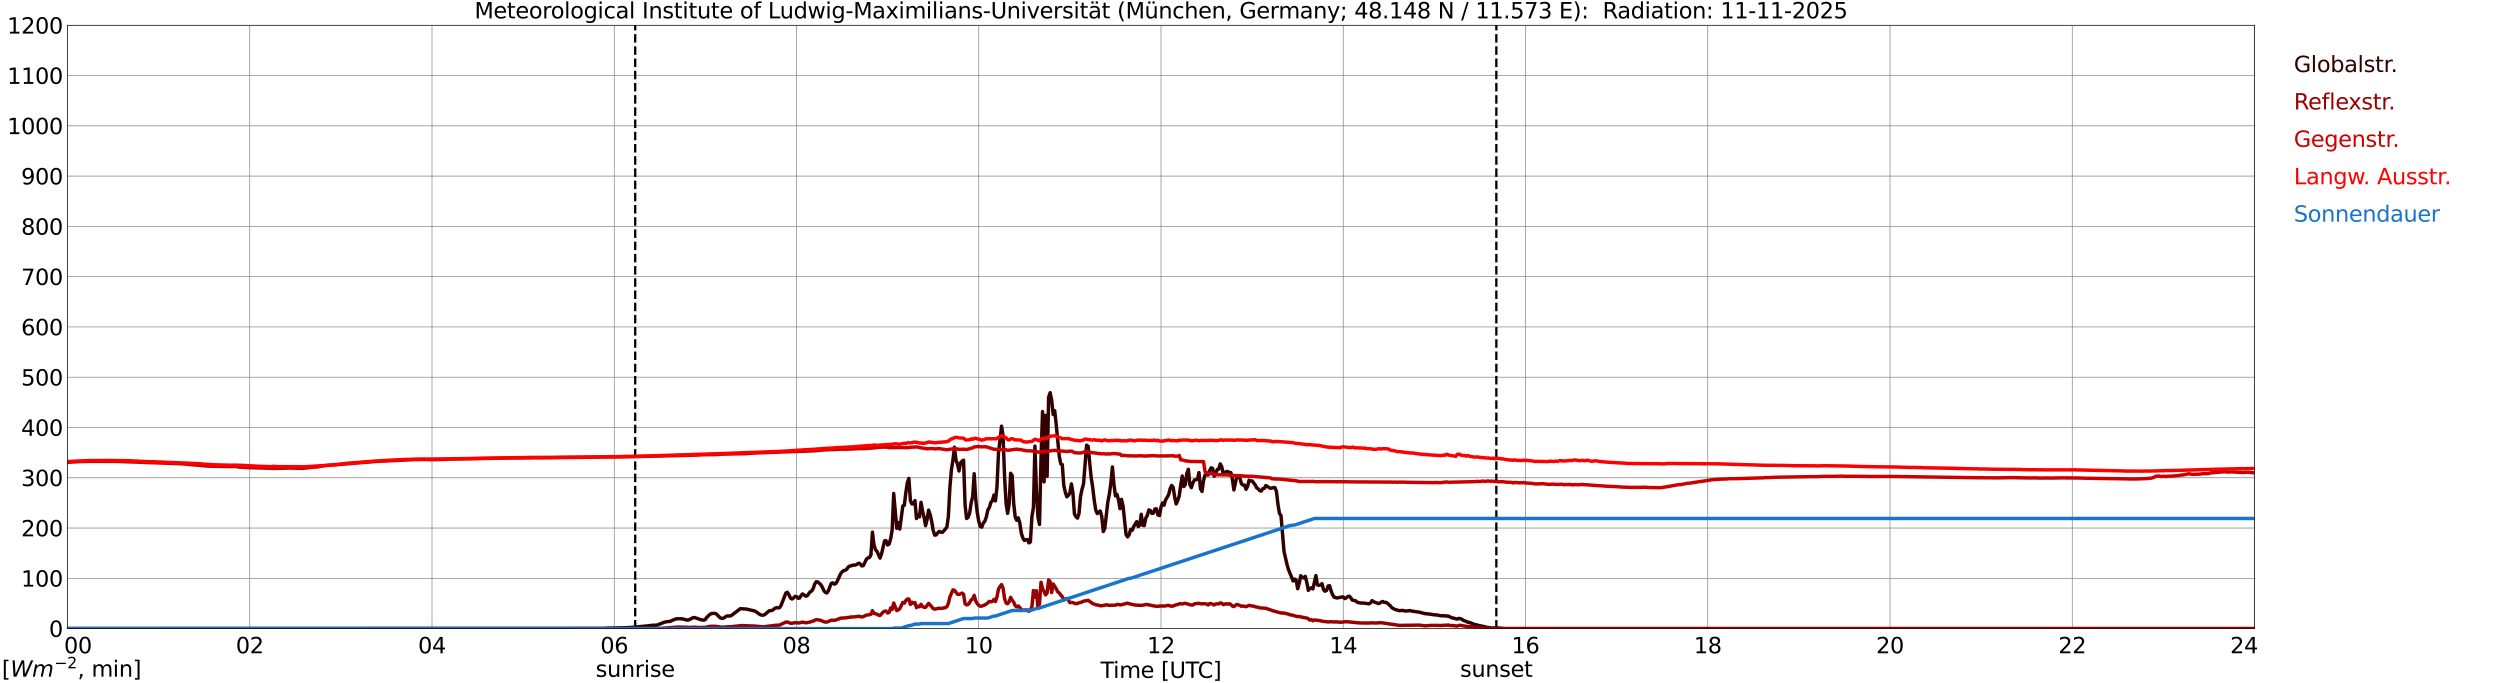 <?xml version="1.0" encoding="utf-8" standalone="no"?>
<!DOCTYPE svg PUBLIC "-//W3C//DTD SVG 1.1//EN"
  "http://www.w3.org/Graphics/SVG/1.1/DTD/svg11.dtd">
<svg xmlns:xlink="http://www.w3.org/1999/xlink" width="1085.4pt" height="296.64pt" viewBox="0 0 1085.4 296.64" xmlns="http://www.w3.org/2000/svg" version="1.1">
 <defs>
  <style type="text/css">*{stroke-linejoin: round; stroke-linecap: butt}</style>
 </defs>
 <g id="figure_1">
  <g id="patch_1">
   <path d="M 0 296.64 
L 1085.4 296.64 
L 1085.4 0 
L 0 0 
z
" style="fill: #ffffff"/>
  </g>
  <g id="axes_1">
   <g id="patch_2">
    <path d="M 29.306 272.909 
L 978.814 272.909 
L 978.814 10.976 
L 29.306 10.976 
z
" style="fill: #ffffff"/>
   </g>
   <g id="patch_3">
    <path d="M 978.814 272.909 
L 978.814 272.909 
L 978.814 10.976 
L 978.814 10.976 
z
" clip-path="url(#pb2801b584a)" style="fill: #d3d3d3; opacity: 0.25; stroke: #d3d3d3; stroke-linejoin: miter"/>
   </g>
   <g id="matplotlib.axis_1">
    <g id="xtick_1">
     <g id="line2d_1">
      <path d="M 29.306 272.909 
L 29.306 10.976 
" clip-path="url(#pb2801b584a)" style="fill: none; stroke: #808080; stroke-width: 0.3; stroke-linecap: square"/>
     </g>
     <g id="line2d_2"/>
     <g id="text_1">
      <!--    00 -->
      <g transform="translate(18.733 283.627) scale(0.095 -0.095)">
       <defs>
        <path id="DejaVuSans-20" transform="scale(0.016)"/>
        <path id="DejaVuSans-30" d="M 2034 4250 
Q 1547 4250 1301 3770 
Q 1056 3291 1056 2328 
Q 1056 1369 1301 889 
Q 1547 409 2034 409 
Q 2525 409 2770 889 
Q 3016 1369 3016 2328 
Q 3016 3291 2770 3770 
Q 2525 4250 2034 4250 
z
M 2034 4750 
Q 2819 4750 3233 4129 
Q 3647 3509 3647 2328 
Q 3647 1150 3233 529 
Q 2819 -91 2034 -91 
Q 1250 -91 836 529 
Q 422 1150 422 2328 
Q 422 3509 836 4129 
Q 1250 4750 2034 4750 
z
" transform="scale(0.016)"/>
       </defs>
       <use xlink:href="#DejaVuSans-20"/>
       <use xlink:href="#DejaVuSans-20" transform="translate(31.787 0)"/>
       <use xlink:href="#DejaVuSans-20" transform="translate(63.574 0)"/>
       <use xlink:href="#DejaVuSans-30" transform="translate(95.361 0)"/>
       <use xlink:href="#DejaVuSans-30" transform="translate(158.984 0)"/>
      </g>
     </g>
    </g>
    <g id="xtick_2">
     <g id="line2d_3">
      <path d="M 108.431 272.909 
L 108.431 10.976 
" clip-path="url(#pb2801b584a)" style="fill: none; stroke: #808080; stroke-width: 0.3; stroke-linecap: square"/>
     </g>
     <g id="line2d_4"/>
     <g id="text_2">
      <!-- 02 -->
      <g transform="translate(102.387 283.627) scale(0.095 -0.095)">
       <defs>
        <path id="DejaVuSans-32" d="M 1228 531 
L 3431 531 
L 3431 0 
L 469 0 
L 469 531 
Q 828 903 1448 1529 
Q 2069 2156 2228 2338 
Q 2531 2678 2651 2914 
Q 2772 3150 2772 3378 
Q 2772 3750 2511 3984 
Q 2250 4219 1831 4219 
Q 1534 4219 1204 4116 
Q 875 4013 500 3803 
L 500 4441 
Q 881 4594 1212 4672 
Q 1544 4750 1819 4750 
Q 2544 4750 2975 4387 
Q 3406 4025 3406 3419 
Q 3406 3131 3298 2873 
Q 3191 2616 2906 2266 
Q 2828 2175 2409 1742 
Q 1991 1309 1228 531 
z
" transform="scale(0.016)"/>
       </defs>
       <use xlink:href="#DejaVuSans-30"/>
       <use xlink:href="#DejaVuSans-32" transform="translate(63.623 0)"/>
      </g>
     </g>
    </g>
    <g id="xtick_3">
     <g id="line2d_5">
      <path d="M 187.557 272.909 
L 187.557 10.976 
" clip-path="url(#pb2801b584a)" style="fill: none; stroke: #808080; stroke-width: 0.3; stroke-linecap: square"/>
     </g>
     <g id="line2d_6"/>
     <g id="text_3">
      <!-- 04 -->
      <g transform="translate(181.513 283.627) scale(0.095 -0.095)">
       <defs>
        <path id="DejaVuSans-34" d="M 2419 4116 
L 825 1625 
L 2419 1625 
L 2419 4116 
z
M 2253 4666 
L 3047 4666 
L 3047 1625 
L 3713 1625 
L 3713 1100 
L 3047 1100 
L 3047 0 
L 2419 0 
L 2419 1100 
L 313 1100 
L 313 1709 
L 2253 4666 
z
" transform="scale(0.016)"/>
       </defs>
       <use xlink:href="#DejaVuSans-30"/>
       <use xlink:href="#DejaVuSans-34" transform="translate(63.623 0)"/>
      </g>
     </g>
    </g>
    <g id="xtick_4">
     <g id="line2d_7">
      <path d="M 266.683 272.909 
L 266.683 10.976 
" clip-path="url(#pb2801b584a)" style="fill: none; stroke: #808080; stroke-width: 0.3; stroke-linecap: square"/>
     </g>
     <g id="line2d_8"/>
     <g id="text_4">
      <!-- 06 -->
      <g transform="translate(260.638 283.627) scale(0.095 -0.095)">
       <defs>
        <path id="DejaVuSans-36" d="M 2113 2584 
Q 1688 2584 1439 2293 
Q 1191 2003 1191 1497 
Q 1191 994 1439 701 
Q 1688 409 2113 409 
Q 2538 409 2786 701 
Q 3034 994 3034 1497 
Q 3034 2003 2786 2293 
Q 2538 2584 2113 2584 
z
M 3366 4563 
L 3366 3988 
Q 3128 4100 2886 4159 
Q 2644 4219 2406 4219 
Q 1781 4219 1451 3797 
Q 1122 3375 1075 2522 
Q 1259 2794 1537 2939 
Q 1816 3084 2150 3084 
Q 2853 3084 3261 2657 
Q 3669 2231 3669 1497 
Q 3669 778 3244 343 
Q 2819 -91 2113 -91 
Q 1303 -91 875 529 
Q 447 1150 447 2328 
Q 447 3434 972 4092 
Q 1497 4750 2381 4750 
Q 2619 4750 2861 4703 
Q 3103 4656 3366 4563 
z
" transform="scale(0.016)"/>
       </defs>
       <use xlink:href="#DejaVuSans-30"/>
       <use xlink:href="#DejaVuSans-36" transform="translate(63.623 0)"/>
      </g>
     </g>
    </g>
    <g id="xtick_5">
     <g id="line2d_9">
      <path d="M 345.808 272.909 
L 345.808 10.976 
" clip-path="url(#pb2801b584a)" style="fill: none; stroke: #808080; stroke-width: 0.3; stroke-linecap: square"/>
     </g>
     <g id="line2d_10"/>
     <g id="text_5">
      <!-- 08 -->
      <g transform="translate(339.764 283.627) scale(0.095 -0.095)">
       <defs>
        <path id="DejaVuSans-38" d="M 2034 2216 
Q 1584 2216 1326 1975 
Q 1069 1734 1069 1313 
Q 1069 891 1326 650 
Q 1584 409 2034 409 
Q 2484 409 2743 651 
Q 3003 894 3003 1313 
Q 3003 1734 2745 1975 
Q 2488 2216 2034 2216 
z
M 1403 2484 
Q 997 2584 770 2862 
Q 544 3141 544 3541 
Q 544 4100 942 4425 
Q 1341 4750 2034 4750 
Q 2731 4750 3128 4425 
Q 3525 4100 3525 3541 
Q 3525 3141 3298 2862 
Q 3072 2584 2669 2484 
Q 3125 2378 3379 2068 
Q 3634 1759 3634 1313 
Q 3634 634 3220 271 
Q 2806 -91 2034 -91 
Q 1263 -91 848 271 
Q 434 634 434 1313 
Q 434 1759 690 2068 
Q 947 2378 1403 2484 
z
M 1172 3481 
Q 1172 3119 1398 2916 
Q 1625 2713 2034 2713 
Q 2441 2713 2670 2916 
Q 2900 3119 2900 3481 
Q 2900 3844 2670 4047 
Q 2441 4250 2034 4250 
Q 1625 4250 1398 4047 
Q 1172 3844 1172 3481 
z
" transform="scale(0.016)"/>
       </defs>
       <use xlink:href="#DejaVuSans-30"/>
       <use xlink:href="#DejaVuSans-38" transform="translate(63.623 0)"/>
      </g>
     </g>
    </g>
    <g id="xtick_6">
     <g id="line2d_11">
      <path d="M 424.934 272.909 
L 424.934 10.976 
" clip-path="url(#pb2801b584a)" style="fill: none; stroke: #808080; stroke-width: 0.3; stroke-linecap: square"/>
     </g>
     <g id="line2d_12"/>
     <g id="text_6">
      <!-- 10 -->
      <g transform="translate(418.89 283.627) scale(0.095 -0.095)">
       <defs>
        <path id="DejaVuSans-31" d="M 794 531 
L 1825 531 
L 1825 4091 
L 703 3866 
L 703 4441 
L 1819 4666 
L 2450 4666 
L 2450 531 
L 3481 531 
L 3481 0 
L 794 0 
L 794 531 
z
" transform="scale(0.016)"/>
       </defs>
       <use xlink:href="#DejaVuSans-31"/>
       <use xlink:href="#DejaVuSans-30" transform="translate(63.623 0)"/>
      </g>
     </g>
    </g>
    <g id="xtick_7">
     <g id="line2d_13">
      <path d="M 504.06 272.909 
L 504.06 10.976 
" clip-path="url(#pb2801b584a)" style="fill: none; stroke: #808080; stroke-width: 0.3; stroke-linecap: square"/>
     </g>
     <g id="line2d_14"/>
     <g id="text_7">
      <!-- 12 -->
      <g transform="translate(498.015 283.627) scale(0.095 -0.095)">
       <use xlink:href="#DejaVuSans-31"/>
       <use xlink:href="#DejaVuSans-32" transform="translate(63.623 0)"/>
      </g>
     </g>
    </g>
    <g id="xtick_8">
     <g id="line2d_15">
      <path d="M 583.185 272.909 
L 583.185 10.976 
" clip-path="url(#pb2801b584a)" style="fill: none; stroke: #808080; stroke-width: 0.3; stroke-linecap: square"/>
     </g>
     <g id="line2d_16"/>
     <g id="text_8">
      <!-- 14 -->
      <g transform="translate(577.141 283.627) scale(0.095 -0.095)">
       <use xlink:href="#DejaVuSans-31"/>
       <use xlink:href="#DejaVuSans-34" transform="translate(63.623 0)"/>
      </g>
     </g>
    </g>
    <g id="xtick_9">
     <g id="line2d_17">
      <path d="M 662.311 272.909 
L 662.311 10.976 
" clip-path="url(#pb2801b584a)" style="fill: none; stroke: #808080; stroke-width: 0.3; stroke-linecap: square"/>
     </g>
     <g id="line2d_18"/>
     <g id="text_9">
      <!-- 16 -->
      <g transform="translate(656.267 283.627) scale(0.095 -0.095)">
       <use xlink:href="#DejaVuSans-31"/>
       <use xlink:href="#DejaVuSans-36" transform="translate(63.623 0)"/>
      </g>
     </g>
    </g>
    <g id="xtick_10">
     <g id="line2d_19">
      <path d="M 741.437 272.909 
L 741.437 10.976 
" clip-path="url(#pb2801b584a)" style="fill: none; stroke: #808080; stroke-width: 0.3; stroke-linecap: square"/>
     </g>
     <g id="line2d_20"/>
     <g id="text_10">
      <!-- 18 -->
      <g transform="translate(735.392 283.627) scale(0.095 -0.095)">
       <use xlink:href="#DejaVuSans-31"/>
       <use xlink:href="#DejaVuSans-38" transform="translate(63.623 0)"/>
      </g>
     </g>
    </g>
    <g id="xtick_11">
     <g id="line2d_21">
      <path d="M 820.562 272.909 
L 820.562 10.976 
" clip-path="url(#pb2801b584a)" style="fill: none; stroke: #808080; stroke-width: 0.3; stroke-linecap: square"/>
     </g>
     <g id="line2d_22"/>
     <g id="text_11">
      <!-- 20 -->
      <g transform="translate(814.518 283.627) scale(0.095 -0.095)">
       <use xlink:href="#DejaVuSans-32"/>
       <use xlink:href="#DejaVuSans-30" transform="translate(63.623 0)"/>
      </g>
     </g>
    </g>
    <g id="xtick_12">
     <g id="line2d_23">
      <path d="M 899.688 272.909 
L 899.688 10.976 
" clip-path="url(#pb2801b584a)" style="fill: none; stroke: #808080; stroke-width: 0.3; stroke-linecap: square"/>
     </g>
     <g id="line2d_24"/>
     <g id="text_12">
      <!-- 22 -->
      <g transform="translate(893.644 283.627) scale(0.095 -0.095)">
       <use xlink:href="#DejaVuSans-32"/>
       <use xlink:href="#DejaVuSans-32" transform="translate(63.623 0)"/>
      </g>
     </g>
    </g>
    <g id="xtick_13">
     <g id="line2d_25">
      <path d="M 978.814 272.909 
L 978.814 10.976 
" clip-path="url(#pb2801b584a)" style="fill: none; stroke: #808080; stroke-width: 0.3; stroke-linecap: square"/>
     </g>
     <g id="line2d_26"/>
     <g id="text_13">
      <!-- 24    -->
      <g transform="translate(968.241 283.627) scale(0.095 -0.095)">
       <use xlink:href="#DejaVuSans-32"/>
       <use xlink:href="#DejaVuSans-34" transform="translate(63.623 0)"/>
       <use xlink:href="#DejaVuSans-20" transform="translate(127.246 0)"/>
       <use xlink:href="#DejaVuSans-20" transform="translate(159.033 0)"/>
       <use xlink:href="#DejaVuSans-20" transform="translate(190.82 0)"/>
      </g>
     </g>
    </g>
    <g id="text_14">
     <!-- Time [UTC] -->
     <g transform="translate(477.806 294.322) scale(0.095 -0.095)">
      <defs>
       <path id="DejaVuSans-54" d="M -19 4666 
L 3928 4666 
L 3928 4134 
L 2272 4134 
L 2272 0 
L 1638 0 
L 1638 4134 
L -19 4134 
L -19 4666 
z
" transform="scale(0.016)"/>
       <path id="DejaVuSans-69" d="M 603 3500 
L 1178 3500 
L 1178 0 
L 603 0 
L 603 3500 
z
M 603 4863 
L 1178 4863 
L 1178 4134 
L 603 4134 
L 603 4863 
z
" transform="scale(0.016)"/>
       <path id="DejaVuSans-6d" d="M 3328 2828 
Q 3544 3216 3844 3400 
Q 4144 3584 4550 3584 
Q 5097 3584 5394 3201 
Q 5691 2819 5691 2113 
L 5691 0 
L 5113 0 
L 5113 2094 
Q 5113 2597 4934 2840 
Q 4756 3084 4391 3084 
Q 3944 3084 3684 2787 
Q 3425 2491 3425 1978 
L 3425 0 
L 2847 0 
L 2847 2094 
Q 2847 2600 2669 2842 
Q 2491 3084 2119 3084 
Q 1678 3084 1418 2786 
Q 1159 2488 1159 1978 
L 1159 0 
L 581 0 
L 581 3500 
L 1159 3500 
L 1159 2956 
Q 1356 3278 1631 3431 
Q 1906 3584 2284 3584 
Q 2666 3584 2933 3390 
Q 3200 3197 3328 2828 
z
" transform="scale(0.016)"/>
       <path id="DejaVuSans-65" d="M 3597 1894 
L 3597 1613 
L 953 1613 
Q 991 1019 1311 708 
Q 1631 397 2203 397 
Q 2534 397 2845 478 
Q 3156 559 3463 722 
L 3463 178 
Q 3153 47 2828 -22 
Q 2503 -91 2169 -91 
Q 1331 -91 842 396 
Q 353 884 353 1716 
Q 353 2575 817 3079 
Q 1281 3584 2069 3584 
Q 2775 3584 3186 3129 
Q 3597 2675 3597 1894 
z
M 3022 2063 
Q 3016 2534 2758 2815 
Q 2500 3097 2075 3097 
Q 1594 3097 1305 2825 
Q 1016 2553 972 2059 
L 3022 2063 
z
" transform="scale(0.016)"/>
       <path id="DejaVuSans-5b" d="M 550 4863 
L 1875 4863 
L 1875 4416 
L 1125 4416 
L 1125 -397 
L 1875 -397 
L 1875 -844 
L 550 -844 
L 550 4863 
z
" transform="scale(0.016)"/>
       <path id="DejaVuSans-55" d="M 556 4666 
L 1191 4666 
L 1191 1831 
Q 1191 1081 1462 751 
Q 1734 422 2344 422 
Q 2950 422 3222 751 
Q 3494 1081 3494 1831 
L 3494 4666 
L 4128 4666 
L 4128 1753 
Q 4128 841 3676 375 
Q 3225 -91 2344 -91 
Q 1459 -91 1007 375 
Q 556 841 556 1753 
L 556 4666 
z
" transform="scale(0.016)"/>
       <path id="DejaVuSans-43" d="M 4122 4306 
L 4122 3641 
Q 3803 3938 3442 4084 
Q 3081 4231 2675 4231 
Q 1875 4231 1450 3742 
Q 1025 3253 1025 2328 
Q 1025 1406 1450 917 
Q 1875 428 2675 428 
Q 3081 428 3442 575 
Q 3803 722 4122 1019 
L 4122 359 
Q 3791 134 3420 21 
Q 3050 -91 2638 -91 
Q 1578 -91 968 557 
Q 359 1206 359 2328 
Q 359 3453 968 4101 
Q 1578 4750 2638 4750 
Q 3056 4750 3426 4639 
Q 3797 4528 4122 4306 
z
" transform="scale(0.016)"/>
       <path id="DejaVuSans-5d" d="M 1947 4863 
L 1947 -844 
L 622 -844 
L 622 -397 
L 1369 -397 
L 1369 4416 
L 622 4416 
L 622 4863 
L 1947 4863 
z
" transform="scale(0.016)"/>
      </defs>
      <use xlink:href="#DejaVuSans-54"/>
      <use xlink:href="#DejaVuSans-69" transform="translate(57.959 0)"/>
      <use xlink:href="#DejaVuSans-6d" transform="translate(85.742 0)"/>
      <use xlink:href="#DejaVuSans-65" transform="translate(183.154 0)"/>
      <use xlink:href="#DejaVuSans-20" transform="translate(244.678 0)"/>
      <use xlink:href="#DejaVuSans-5b" transform="translate(276.465 0)"/>
      <use xlink:href="#DejaVuSans-55" transform="translate(315.479 0)"/>
      <use xlink:href="#DejaVuSans-54" transform="translate(388.672 0)"/>
      <use xlink:href="#DejaVuSans-43" transform="translate(443.881 0)"/>
      <use xlink:href="#DejaVuSans-5d" transform="translate(513.705 0)"/>
     </g>
    </g>
   </g>
   <g id="matplotlib.axis_2">
    <g id="ytick_1">
     <g id="line2d_27">
      <path d="M 29.306 272.909 
L 978.814 272.909 
" clip-path="url(#pb2801b584a)" style="fill: none; stroke: #808080; stroke-width: 0.3; stroke-linecap: square"/>
     </g>
     <g id="line2d_28"/>
     <g id="text_15">
      <!-- 0 -->
      <g transform="translate(21.261 276.518) scale(0.095 -0.095)">
       <use xlink:href="#DejaVuSans-30"/>
      </g>
     </g>
    </g>
    <g id="ytick_2">
     <g id="line2d_29">
      <path d="M 29.306 251.081 
L 978.814 251.081 
" clip-path="url(#pb2801b584a)" style="fill: none; stroke: #808080; stroke-width: 0.3; stroke-linecap: square"/>
     </g>
     <g id="line2d_30"/>
     <g id="text_16">
      <!-- 100 -->
      <g transform="translate(9.173 254.69) scale(0.095 -0.095)">
       <use xlink:href="#DejaVuSans-31"/>
       <use xlink:href="#DejaVuSans-30" transform="translate(63.623 0)"/>
       <use xlink:href="#DejaVuSans-30" transform="translate(127.246 0)"/>
      </g>
     </g>
    </g>
    <g id="ytick_3">
     <g id="line2d_31">
      <path d="M 29.306 229.253 
L 978.814 229.253 
" clip-path="url(#pb2801b584a)" style="fill: none; stroke: #808080; stroke-width: 0.3; stroke-linecap: square"/>
     </g>
     <g id="line2d_32"/>
     <g id="text_17">
      <!-- 200 -->
      <g transform="translate(9.173 232.863) scale(0.095 -0.095)">
       <use xlink:href="#DejaVuSans-32"/>
       <use xlink:href="#DejaVuSans-30" transform="translate(63.623 0)"/>
       <use xlink:href="#DejaVuSans-30" transform="translate(127.246 0)"/>
      </g>
     </g>
    </g>
    <g id="ytick_4">
     <g id="line2d_33">
      <path d="M 29.306 207.426 
L 978.814 207.426 
" clip-path="url(#pb2801b584a)" style="fill: none; stroke: #808080; stroke-width: 0.3; stroke-linecap: square"/>
     </g>
     <g id="line2d_34"/>
     <g id="text_18">
      <!-- 300 -->
      <g transform="translate(9.173 211.035) scale(0.095 -0.095)">
       <defs>
        <path id="DejaVuSans-33" d="M 2597 2516 
Q 3050 2419 3304 2112 
Q 3559 1806 3559 1356 
Q 3559 666 3084 287 
Q 2609 -91 1734 -91 
Q 1441 -91 1130 -33 
Q 819 25 488 141 
L 488 750 
Q 750 597 1062 519 
Q 1375 441 1716 441 
Q 2309 441 2620 675 
Q 2931 909 2931 1356 
Q 2931 1769 2642 2001 
Q 2353 2234 1838 2234 
L 1294 2234 
L 1294 2753 
L 1863 2753 
Q 2328 2753 2575 2939 
Q 2822 3125 2822 3475 
Q 2822 3834 2567 4026 
Q 2313 4219 1838 4219 
Q 1578 4219 1281 4162 
Q 984 4106 628 3988 
L 628 4550 
Q 988 4650 1302 4700 
Q 1616 4750 1894 4750 
Q 2613 4750 3031 4423 
Q 3450 4097 3450 3541 
Q 3450 3153 3228 2886 
Q 3006 2619 2597 2516 
z
" transform="scale(0.016)"/>
       </defs>
       <use xlink:href="#DejaVuSans-33"/>
       <use xlink:href="#DejaVuSans-30" transform="translate(63.623 0)"/>
       <use xlink:href="#DejaVuSans-30" transform="translate(127.246 0)"/>
      </g>
     </g>
    </g>
    <g id="ytick_5">
     <g id="line2d_35">
      <path d="M 29.306 185.598 
L 978.814 185.598 
" clip-path="url(#pb2801b584a)" style="fill: none; stroke: #808080; stroke-width: 0.3; stroke-linecap: square"/>
     </g>
     <g id="line2d_36"/>
     <g id="text_19">
      <!-- 400 -->
      <g transform="translate(9.173 189.207) scale(0.095 -0.095)">
       <use xlink:href="#DejaVuSans-34"/>
       <use xlink:href="#DejaVuSans-30" transform="translate(63.623 0)"/>
       <use xlink:href="#DejaVuSans-30" transform="translate(127.246 0)"/>
      </g>
     </g>
    </g>
    <g id="ytick_6">
     <g id="line2d_37">
      <path d="M 29.306 163.77 
L 978.814 163.77 
" clip-path="url(#pb2801b584a)" style="fill: none; stroke: #808080; stroke-width: 0.3; stroke-linecap: square"/>
     </g>
     <g id="line2d_38"/>
     <g id="text_20">
      <!-- 500 -->
      <g transform="translate(9.173 167.379) scale(0.095 -0.095)">
       <defs>
        <path id="DejaVuSans-35" d="M 691 4666 
L 3169 4666 
L 3169 4134 
L 1269 4134 
L 1269 2991 
Q 1406 3038 1543 3061 
Q 1681 3084 1819 3084 
Q 2600 3084 3056 2656 
Q 3513 2228 3513 1497 
Q 3513 744 3044 326 
Q 2575 -91 1722 -91 
Q 1428 -91 1123 -41 
Q 819 9 494 109 
L 494 744 
Q 775 591 1075 516 
Q 1375 441 1709 441 
Q 2250 441 2565 725 
Q 2881 1009 2881 1497 
Q 2881 1984 2565 2268 
Q 2250 2553 1709 2553 
Q 1456 2553 1204 2497 
Q 953 2441 691 2322 
L 691 4666 
z
" transform="scale(0.016)"/>
       </defs>
       <use xlink:href="#DejaVuSans-35"/>
       <use xlink:href="#DejaVuSans-30" transform="translate(63.623 0)"/>
       <use xlink:href="#DejaVuSans-30" transform="translate(127.246 0)"/>
      </g>
     </g>
    </g>
    <g id="ytick_7">
     <g id="line2d_39">
      <path d="M 29.306 141.942 
L 978.814 141.942 
" clip-path="url(#pb2801b584a)" style="fill: none; stroke: #808080; stroke-width: 0.3; stroke-linecap: square"/>
     </g>
     <g id="line2d_40"/>
     <g id="text_21">
      <!-- 600 -->
      <g transform="translate(9.173 145.551) scale(0.095 -0.095)">
       <use xlink:href="#DejaVuSans-36"/>
       <use xlink:href="#DejaVuSans-30" transform="translate(63.623 0)"/>
       <use xlink:href="#DejaVuSans-30" transform="translate(127.246 0)"/>
      </g>
     </g>
    </g>
    <g id="ytick_8">
     <g id="line2d_41">
      <path d="M 29.306 120.114 
L 978.814 120.114 
" clip-path="url(#pb2801b584a)" style="fill: none; stroke: #808080; stroke-width: 0.3; stroke-linecap: square"/>
     </g>
     <g id="line2d_42"/>
     <g id="text_22">
      <!-- 700 -->
      <g transform="translate(9.173 123.724) scale(0.095 -0.095)">
       <defs>
        <path id="DejaVuSans-37" d="M 525 4666 
L 3525 4666 
L 3525 4397 
L 1831 0 
L 1172 0 
L 2766 4134 
L 525 4134 
L 525 4666 
z
" transform="scale(0.016)"/>
       </defs>
       <use xlink:href="#DejaVuSans-37"/>
       <use xlink:href="#DejaVuSans-30" transform="translate(63.623 0)"/>
       <use xlink:href="#DejaVuSans-30" transform="translate(127.246 0)"/>
      </g>
     </g>
    </g>
    <g id="ytick_9">
     <g id="line2d_43">
      <path d="M 29.306 98.287 
L 978.814 98.287 
" clip-path="url(#pb2801b584a)" style="fill: none; stroke: #808080; stroke-width: 0.3; stroke-linecap: square"/>
     </g>
     <g id="line2d_44"/>
     <g id="text_23">
      <!-- 800 -->
      <g transform="translate(9.173 101.896) scale(0.095 -0.095)">
       <use xlink:href="#DejaVuSans-38"/>
       <use xlink:href="#DejaVuSans-30" transform="translate(63.623 0)"/>
       <use xlink:href="#DejaVuSans-30" transform="translate(127.246 0)"/>
      </g>
     </g>
    </g>
    <g id="ytick_10">
     <g id="line2d_45">
      <path d="M 29.306 76.459 
L 978.814 76.459 
" clip-path="url(#pb2801b584a)" style="fill: none; stroke: #808080; stroke-width: 0.3; stroke-linecap: square"/>
     </g>
     <g id="line2d_46"/>
     <g id="text_24">
      <!-- 900 -->
      <g transform="translate(9.173 80.068) scale(0.095 -0.095)">
       <defs>
        <path id="DejaVuSans-39" d="M 703 97 
L 703 672 
Q 941 559 1184 500 
Q 1428 441 1663 441 
Q 2288 441 2617 861 
Q 2947 1281 2994 2138 
Q 2813 1869 2534 1725 
Q 2256 1581 1919 1581 
Q 1219 1581 811 2004 
Q 403 2428 403 3163 
Q 403 3881 828 4315 
Q 1253 4750 1959 4750 
Q 2769 4750 3195 4129 
Q 3622 3509 3622 2328 
Q 3622 1225 3098 567 
Q 2575 -91 1691 -91 
Q 1453 -91 1209 -44 
Q 966 3 703 97 
z
M 1959 2075 
Q 2384 2075 2632 2365 
Q 2881 2656 2881 3163 
Q 2881 3666 2632 3958 
Q 2384 4250 1959 4250 
Q 1534 4250 1286 3958 
Q 1038 3666 1038 3163 
Q 1038 2656 1286 2365 
Q 1534 2075 1959 2075 
z
" transform="scale(0.016)"/>
       </defs>
       <use xlink:href="#DejaVuSans-39"/>
       <use xlink:href="#DejaVuSans-30" transform="translate(63.623 0)"/>
       <use xlink:href="#DejaVuSans-30" transform="translate(127.246 0)"/>
      </g>
     </g>
    </g>
    <g id="ytick_11">
     <g id="line2d_47">
      <path d="M 29.306 54.631 
L 978.814 54.631 
" clip-path="url(#pb2801b584a)" style="fill: none; stroke: #808080; stroke-width: 0.3; stroke-linecap: square"/>
     </g>
     <g id="line2d_48"/>
     <g id="text_25">
      <!-- 1000 -->
      <g transform="translate(3.128 58.24) scale(0.095 -0.095)">
       <use xlink:href="#DejaVuSans-31"/>
       <use xlink:href="#DejaVuSans-30" transform="translate(63.623 0)"/>
       <use xlink:href="#DejaVuSans-30" transform="translate(127.246 0)"/>
       <use xlink:href="#DejaVuSans-30" transform="translate(190.869 0)"/>
      </g>
     </g>
    </g>
    <g id="ytick_12">
     <g id="line2d_49">
      <path d="M 29.306 32.803 
L 978.814 32.803 
" clip-path="url(#pb2801b584a)" style="fill: none; stroke: #808080; stroke-width: 0.3; stroke-linecap: square"/>
     </g>
     <g id="line2d_50"/>
     <g id="text_26">
      <!-- 1100 -->
      <g transform="translate(3.128 36.413) scale(0.095 -0.095)">
       <use xlink:href="#DejaVuSans-31"/>
       <use xlink:href="#DejaVuSans-31" transform="translate(63.623 0)"/>
       <use xlink:href="#DejaVuSans-30" transform="translate(127.246 0)"/>
       <use xlink:href="#DejaVuSans-30" transform="translate(190.869 0)"/>
      </g>
     </g>
    </g>
    <g id="ytick_13">
     <g id="line2d_51">
      <path d="M 29.306 10.976 
L 978.814 10.976 
" clip-path="url(#pb2801b584a)" style="fill: none; stroke: #808080; stroke-width: 0.3; stroke-linecap: square"/>
     </g>
     <g id="line2d_52"/>
     <g id="text_27">
      <!-- 1200 -->
      <g transform="translate(3.128 14.585) scale(0.095 -0.095)">
       <use xlink:href="#DejaVuSans-31"/>
       <use xlink:href="#DejaVuSans-32" transform="translate(63.623 0)"/>
       <use xlink:href="#DejaVuSans-30" transform="translate(127.246 0)"/>
       <use xlink:href="#DejaVuSans-30" transform="translate(190.869 0)"/>
      </g>
     </g>
    </g>
   </g>
   <g id="line2d_53">
    <path d="M 275.782 272.909 
L 275.782 10.976 
" clip-path="url(#pb2801b584a)" style="fill: none; stroke-dasharray: 3.7,1.6; stroke-dashoffset: 0; stroke: #000000"/>
   </g>
   <g id="line2d_54">
    <path d="M 649.651 272.909 
L 649.651 10.976 
" clip-path="url(#pb2801b584a)" style="fill: none; stroke-dasharray: 3.7,1.6; stroke-dashoffset: 0; stroke: #000000"/>
   </g>
   <g id="line2d_55">
    <path d="M 29.306 272.909 
L 262.067 272.909 
L 263.386 272.758 
L 268.002 272.614 
L 271.958 272.505 
L 274.595 272.361 
L 282.508 271.599 
L 283.167 271.455 
L 285.145 271.435 
L 288.442 270.15 
L 289.761 269.859 
L 290.42 269.859 
L 291.08 269.733 
L 292.399 269.1 
L 293.717 268.665 
L 295.036 268.611 
L 296.355 268.7 
L 297.674 269.063 
L 298.333 269.209 
L 298.992 269.137 
L 300.311 268.484 
L 300.971 268.139 
L 301.63 268.122 
L 304.267 269.045 
L 305.586 269.281 
L 306.246 268.901 
L 306.905 267.976 
L 308.224 266.745 
L 308.883 266.365 
L 310.202 266.293 
L 310.861 266.474 
L 311.521 267.035 
L 312.18 267.795 
L 312.839 268.303 
L 313.499 268.502 
L 314.158 268.358 
L 315.477 267.469 
L 316.136 267.397 
L 316.796 267.469 
L 317.455 267.288 
L 321.411 264.263 
L 324.049 264.427 
L 326.027 264.898 
L 327.346 265.186 
L 328.005 265.422 
L 329.324 266.365 
L 329.983 266.817 
L 330.643 267.07 
L 331.302 267.107 
L 331.961 266.889 
L 333.28 265.749 
L 333.94 265.169 
L 335.258 265.025 
L 336.577 264.01 
L 337.236 263.811 
L 337.896 263.973 
L 338.555 263.737 
L 339.215 262.578 
L 341.193 257.453 
L 341.852 257.162 
L 342.512 258.232 
L 343.171 259.607 
L 343.83 260.078 
L 344.49 259.662 
L 345.149 258.974 
L 345.808 258.991 
L 346.468 259.716 
L 347.127 259.662 
L 347.787 258.557 
L 348.446 257.869 
L 349.765 258.81 
L 350.424 258.701 
L 351.743 256.944 
L 352.402 256.582 
L 353.062 255.497 
L 353.721 253.576 
L 354.38 252.543 
L 355.04 252.67 
L 356.359 253.792 
L 357.018 254.953 
L 357.677 256.383 
L 358.337 257.199 
L 358.996 257.435 
L 359.655 256.529 
L 360.315 254.68 
L 360.974 253.214 
L 361.634 253.087 
L 362.293 253.611 
L 362.952 253.286 
L 363.612 252.109 
L 364.93 249.156 
L 365.59 248.287 
L 366.249 247.744 
L 366.909 247.634 
L 367.568 247.2 
L 368.227 246.222 
L 368.887 245.751 
L 369.546 245.679 
L 370.206 245.334 
L 370.865 245.388 
L 371.524 245.279 
L 372.843 244.517 
L 373.502 244.845 
L 374.162 245.696 
L 374.821 245.57 
L 376.14 242.835 
L 376.799 242.199 
L 377.459 242.073 
L 378.118 240.914 
L 378.777 231.041 
L 379.437 236.531 
L 380.096 238.685 
L 380.756 239.375 
L 382.074 242.308 
L 382.734 240.407 
L 384.053 234.791 
L 384.712 234.791 
L 385.371 236.603 
L 386.031 236.186 
L 386.69 233.85 
L 387.349 230.009 
L 388.009 214.231 
L 389.328 229.356 
L 389.987 226.876 
L 390.646 229.718 
L 391.965 219.647 
L 392.624 219.339 
L 393.284 213.832 
L 393.943 209.504 
L 394.603 207.692 
L 395.262 217.438 
L 395.921 218.796 
L 396.581 218.741 
L 397.24 217.329 
L 397.899 225.119 
L 398.559 223.414 
L 399.218 224.394 
L 399.878 218.108 
L 400.537 221.893 
L 401.196 224.611 
L 401.856 228.216 
L 402.515 225.534 
L 403.175 221.476 
L 403.834 223.434 
L 404.493 226.385 
L 405.153 230.281 
L 405.812 232.327 
L 406.471 232.22 
L 407.131 231.349 
L 407.79 230.698 
L 408.45 231.061 
L 409.109 231.113 
L 409.768 230.497 
L 411.087 228.904 
L 411.746 224.104 
L 412.406 211.586 
L 413.065 203.887 
L 413.725 199.812 
L 414.384 194.143 
L 415.043 199.723 
L 415.703 201.515 
L 416.362 204.485 
L 417.022 200.954 
L 417.681 200.246 
L 418.34 199.795 
L 419 219.285 
L 419.659 225.099 
L 420.318 224.576 
L 420.978 222.781 
L 421.637 218.307 
L 422.297 215.609 
L 422.956 205.664 
L 423.615 216.622 
L 424.275 222.491 
L 424.934 226.35 
L 425.593 228.542 
L 426.253 228.867 
L 426.912 227.075 
L 427.572 226.333 
L 428.231 224.412 
L 428.89 221.387 
L 429.55 220.337 
L 430.209 218.071 
L 430.869 217.438 
L 431.528 214.919 
L 432.187 217.455 
L 432.847 211.442 
L 433.506 196.551 
L 434.165 191.262 
L 434.825 185.03 
L 435.484 189.016 
L 436.144 207.059 
L 436.803 218.542 
L 437.462 222.871 
L 438.122 218.833 
L 438.781 205.483 
L 439.44 206.478 
L 440.1 218.505 
L 440.759 224.484 
L 441.419 225.896 
L 442.078 224.829 
L 442.737 226.857 
L 443.397 231.458 
L 444.056 233.523 
L 444.716 234.627 
L 445.375 234.339 
L 446.034 234.23 
L 446.694 235.679 
L 447.353 235.28 
L 448.012 224.34 
L 448.672 220.262 
L 449.331 193.689 
L 449.991 213.561 
L 450.65 224.611 
L 451.309 227.69 
L 451.969 199.033 
L 452.628 178.691 
L 453.287 209.213 
L 453.947 180.339 
L 454.606 206.823 
L 455.266 172.514 
L 455.925 170.504 
L 456.584 173.71 
L 457.244 179.977 
L 457.903 178.312 
L 458.563 184.325 
L 459.881 197.983 
L 460.541 201.405 
L 461.2 201.696 
L 461.859 210.809 
L 462.519 213.688 
L 463.178 215.681 
L 463.838 215.065 
L 464.497 214.033 
L 465.156 210.102 
L 465.816 213.941 
L 466.475 223.126 
L 467.134 224.32 
L 467.794 224.938 
L 468.453 223.017 
L 469.113 215.554 
L 469.772 212.42 
L 470.431 210.084 
L 471.75 193.272 
L 472.409 193.761 
L 473.728 207.22 
L 474.388 211.442 
L 475.047 217.021 
L 475.706 221.349 
L 476.366 222.963 
L 477.685 221.858 
L 478.344 224.248 
L 479.003 230.77 
L 479.663 229.376 
L 480.981 217.89 
L 481.641 214.485 
L 482.3 209.757 
L 482.96 202.765 
L 483.619 210.174 
L 484.278 215.281 
L 484.938 214.611 
L 485.597 216.929 
L 486.256 220.826 
L 486.916 216.803 
L 487.575 219.701 
L 488.894 232.093 
L 489.553 233.106 
L 490.213 232.22 
L 490.872 229.864 
L 491.532 230.262 
L 492.191 228.651 
L 493.51 226.494 
L 494.169 228.596 
L 494.828 227.981 
L 495.488 223.288 
L 496.147 228.035 
L 496.807 228.179 
L 497.466 224.901 
L 498.125 223.777 
L 498.785 221.404 
L 499.444 221.657 
L 500.103 222.925 
L 500.763 222.764 
L 501.422 220.987 
L 502.082 220.915 
L 502.741 223.578 
L 503.4 223.831 
L 504.06 220.155 
L 504.719 218.344 
L 505.379 219.339 
L 506.038 217.076 
L 507.357 214.847 
L 508.016 212.239 
L 508.675 210.772 
L 509.335 211.586 
L 509.994 215.807 
L 510.654 218.796 
L 511.313 217.292 
L 511.972 215.318 
L 512.632 210.591 
L 513.291 206.677 
L 513.95 211.261 
L 514.61 210.372 
L 515.269 205.555 
L 515.929 203.761 
L 516.588 210.372 
L 517.247 211.695 
L 517.907 209.648 
L 518.566 208.399 
L 519.885 208.146 
L 520.544 205.175 
L 521.204 212.221 
L 521.863 213.38 
L 522.522 208.615 
L 523.182 206.225 
L 523.841 205.302 
L 524.501 206.262 
L 525.16 204.413 
L 525.819 203.11 
L 526.479 203.363 
L 527.138 206.731 
L 527.797 205.664 
L 528.457 203.852 
L 529.116 203.671 
L 529.776 201.405 
L 530.435 202.656 
L 531.094 205.791 
L 531.754 205.138 
L 532.413 204.776 
L 533.073 204.704 
L 533.732 205.175 
L 534.391 205.193 
L 535.051 208.072 
L 535.71 212.71 
L 537.029 206.55 
L 537.688 206.57 
L 538.348 207.729 
L 539.007 210.084 
L 539.666 210.591 
L 540.326 210.608 
L 540.985 212.457 
L 541.644 211.189 
L 542.304 208.471 
L 542.963 208.851 
L 543.623 208.779 
L 544.941 210.499 
L 545.601 211.822 
L 546.26 212.256 
L 546.919 213.018 
L 547.579 213.216 
L 548.238 212.167 
L 548.898 212.04 
L 549.557 210.826 
L 551.535 212.003 
L 552.195 211.913 
L 552.854 211.695 
L 553.513 211.712 
L 554.173 213.308 
L 554.832 218.922 
L 555.491 222.945 
L 556.151 223.796 
L 557.47 239.429 
L 558.788 245.17 
L 559.448 247.399 
L 561.426 252.253 
L 562.085 251.419 
L 562.745 251.873 
L 563.404 255.604 
L 564.063 253.249 
L 564.723 249.97 
L 565.382 250.749 
L 566.042 250.876 
L 566.701 250.225 
L 567.36 252.906 
L 568.02 256.311 
L 568.679 255.514 
L 569.338 255.187 
L 569.998 255.695 
L 571.317 249.898 
L 571.976 253.938 
L 572.635 254.119 
L 573.295 254.028 
L 573.954 253.395 
L 574.613 255.986 
L 575.273 256.691 
L 575.932 256.348 
L 576.592 254.41 
L 577.251 254.301 
L 577.91 256.564 
L 578.57 258.212 
L 579.229 259.282 
L 580.548 259.627 
L 582.526 259.19 
L 583.185 259.19 
L 583.845 259.897 
L 584.504 259.552 
L 585.164 258.991 
L 585.823 258.83 
L 586.482 259.572 
L 587.142 260.567 
L 588.46 260.786 
L 589.12 261.364 
L 589.779 261.637 
L 591.098 261.836 
L 591.757 261.801 
L 594.395 262.161 
L 595.054 261.726 
L 595.714 260.766 
L 596.373 261.237 
L 597.032 261.528 
L 597.692 261.692 
L 598.351 262.054 
L 599.011 261.89 
L 599.67 261.401 
L 600.329 261.148 
L 600.989 261.565 
L 601.648 261.491 
L 602.307 261.836 
L 603.626 263.049 
L 604.286 263.846 
L 605.604 264.59 
L 607.582 265.132 
L 608.901 265.005 
L 610.22 265.313 
L 612.198 265.079 
L 612.858 265.313 
L 614.836 265.586 
L 616.154 265.767 
L 618.792 266.437 
L 620.111 266.546 
L 621.429 266.727 
L 622.748 266.926 
L 624.067 267.035 
L 625.386 267.325 
L 626.045 267.306 
L 626.705 267.397 
L 627.364 267.325 
L 628.023 267.524 
L 628.683 267.415 
L 630.001 268.085 
L 632.639 268.81 
L 633.298 268.484 
L 633.958 268.574 
L 634.617 268.81 
L 635.276 269.316 
L 636.595 269.807 
L 637.255 270.169 
L 637.914 270.204 
L 639.892 271.021 
L 643.189 271.817 
L 644.508 272.053 
L 645.167 272.306 
L 647.805 272.669 
L 649.123 272.577 
L 649.783 272.704 
L 650.442 272.632 
L 653.08 272.904 
L 670.224 272.909 
L 978.154 272.909 
L 978.154 272.909 
" clip-path="url(#pb2801b584a)" style="fill: none; stroke: #330000; stroke-width: 1.5; stroke-linecap: square"/>
   </g>
   <g id="line2d_56">
    <path d="M 29.306 272.909 
L 286.464 272.826 
L 294.377 272.245 
L 299.652 272.398 
L 301.63 272.295 
L 302.949 272.433 
L 306.246 272.381 
L 307.564 272.055 
L 308.883 271.885 
L 310.861 271.937 
L 313.499 272.33 
L 314.818 272.228 
L 316.136 272.125 
L 317.455 272.09 
L 322.071 271.595 
L 328.005 271.835 
L 331.302 272.143 
L 337.236 271.425 
L 337.896 271.457 
L 338.555 271.339 
L 341.193 270.073 
L 341.852 270.073 
L 343.171 270.569 
L 343.83 270.604 
L 345.149 270.346 
L 347.127 270.466 
L 347.787 270.211 
L 348.446 270.126 
L 349.765 270.381 
L 350.424 270.364 
L 353.062 269.663 
L 353.721 269.27 
L 354.38 269.047 
L 355.04 269.065 
L 356.359 269.355 
L 357.677 269.921 
L 358.337 270.073 
L 358.996 270.091 
L 360.974 269.235 
L 362.293 269.338 
L 363.612 268.945 
L 364.93 268.382 
L 367.568 268.211 
L 368.227 268.039 
L 368.887 268.006 
L 369.546 267.851 
L 370.865 267.851 
L 372.843 267.544 
L 374.162 267.886 
L 374.821 267.714 
L 376.14 267.048 
L 377.459 266.911 
L 378.118 266.69 
L 378.777 265.134 
L 379.437 266.28 
L 380.756 266.655 
L 381.415 267.066 
L 382.074 267.236 
L 383.393 265.767 
L 384.053 265.356 
L 384.712 265.304 
L 385.371 266.142 
L 386.031 265.869 
L 386.69 263.955 
L 387.349 264.603 
L 388.009 261.818 
L 389.328 265.116 
L 389.987 264.776 
L 390.646 264.245 
L 391.965 261.543 
L 392.624 261.868 
L 393.284 260.725 
L 393.943 260.074 
L 394.603 260.074 
L 395.262 262.416 
L 395.921 261.443 
L 396.581 261.921 
L 397.24 261.613 
L 397.899 263.818 
L 398.559 263.185 
L 399.218 263.425 
L 399.878 262.349 
L 400.537 263.34 
L 401.196 263.665 
L 401.856 263.68 
L 403.175 261.971 
L 403.834 262.639 
L 405.153 264.245 
L 405.812 264.468 
L 407.79 264.04 
L 408.45 264.193 
L 410.428 263.818 
L 411.087 263.407 
L 411.746 261.953 
L 412.406 259.151 
L 413.725 256.125 
L 414.384 256.28 
L 415.703 257.99 
L 416.362 258.092 
L 417.681 257.494 
L 418.34 257.99 
L 419 262.159 
L 419.659 262.604 
L 420.318 262.434 
L 420.978 261.613 
L 421.637 260.45 
L 422.297 260.057 
L 422.956 258.485 
L 423.615 260.945 
L 424.275 262.056 
L 424.934 262.827 
L 425.593 263.202 
L 426.253 263.152 
L 427.572 262.654 
L 428.231 262.246 
L 429.55 261.1 
L 430.209 261.288 
L 430.869 261.1 
L 431.528 260.212 
L 432.187 261.168 
L 432.847 259.133 
L 433.506 255.733 
L 434.165 254.639 
L 434.825 253.801 
L 435.484 255.34 
L 436.144 259.886 
L 436.803 261.801 
L 437.462 262.108 
L 438.122 261.27 
L 438.781 259.356 
L 439.44 260.552 
L 440.1 261.443 
L 440.759 262.997 
L 441.419 263.475 
L 442.078 263.064 
L 442.737 263.75 
L 443.397 264.621 
L 444.056 264.911 
L 446.034 264.809 
L 446.694 265.389 
L 447.353 264.688 
L 448.012 263.475 
L 448.672 256.383 
L 449.331 259.306 
L 449.991 256.468 
L 450.65 264.108 
L 451.309 262.126 
L 451.969 252.81 
L 452.628 255.612 
L 453.287 256.776 
L 453.947 258.262 
L 454.606 257.494 
L 455.266 251.784 
L 455.925 252.485 
L 456.584 257.289 
L 457.244 253.528 
L 458.563 255.612 
L 459.222 256.981 
L 459.881 257.424 
L 460.541 258.348 
L 461.2 259.048 
L 461.859 260.484 
L 462.519 260.074 
L 463.178 259.869 
L 463.838 260.519 
L 464.497 261.646 
L 465.156 261.561 
L 465.816 261.63 
L 467.134 262.143 
L 469.772 261.34 
L 470.431 260.997 
L 471.75 260.792 
L 472.409 260.622 
L 474.388 262.023 
L 475.706 262.554 
L 477.025 262.757 
L 477.685 263.032 
L 479.003 262.894 
L 480.322 262.586 
L 481.641 262.827 
L 484.278 262.724 
L 484.938 262.484 
L 485.597 262.434 
L 486.256 262.621 
L 486.916 262.554 
L 488.235 262.211 
L 489.553 261.851 
L 490.213 262.143 
L 490.872 262.246 
L 491.532 262.466 
L 492.191 262.519 
L 492.85 262.707 
L 495.488 262.827 
L 496.807 262.654 
L 497.466 262.451 
L 498.125 262.484 
L 501.422 263.152 
L 502.741 263.287 
L 503.4 263.099 
L 506.038 263.099 
L 506.697 262.859 
L 507.357 262.844 
L 508.016 263.082 
L 508.675 263.185 
L 509.335 263.117 
L 510.654 262.554 
L 511.313 262.484 
L 511.972 262.159 
L 512.632 262.074 
L 513.291 262.211 
L 514.61 261.921 
L 516.588 262.536 
L 517.247 262.689 
L 517.907 262.672 
L 518.566 262.143 
L 520.544 261.938 
L 521.204 262.126 
L 521.863 262.176 
L 522.522 262.108 
L 523.841 262.211 
L 524.501 262.654 
L 525.16 262.074 
L 525.819 262.056 
L 527.138 262.654 
L 527.797 262.228 
L 528.457 262.159 
L 529.116 262.211 
L 529.776 261.766 
L 530.435 261.903 
L 531.094 262.501 
L 532.413 262.108 
L 533.073 262.296 
L 533.732 262.108 
L 534.391 262.434 
L 535.051 263.134 
L 535.71 263.357 
L 536.369 262.757 
L 537.029 262.434 
L 538.348 262.877 
L 539.007 263.237 
L 539.666 263.099 
L 540.985 263.407 
L 542.304 262.809 
L 543.623 263.134 
L 544.282 263.134 
L 544.941 263.425 
L 546.26 263.68 
L 546.919 263.92 
L 549.557 264.09 
L 552.854 265.236 
L 556.151 266.125 
L 557.47 266.177 
L 559.448 266.655 
L 560.107 266.98 
L 560.766 266.98 
L 562.085 267.356 
L 563.404 267.731 
L 564.063 267.629 
L 565.382 267.989 
L 567.36 268.329 
L 568.02 268.655 
L 568.679 269.22 
L 569.338 269.03 
L 569.998 269.525 
L 570.657 269.133 
L 572.635 269.39 
L 573.295 269.493 
L 573.954 269.715 
L 575.932 269.921 
L 576.592 270.023 
L 577.91 269.921 
L 579.229 270.038 
L 579.889 269.988 
L 581.867 270.126 
L 582.526 270.126 
L 583.845 269.953 
L 584.504 269.903 
L 590.439 270.466 
L 592.417 270.484 
L 594.395 270.519 
L 595.054 270.416 
L 597.692 270.484 
L 599.67 270.346 
L 607.582 271.527 
L 616.154 271.39 
L 618.792 271.715 
L 620.111 271.595 
L 621.429 271.51 
L 623.408 271.51 
L 625.386 271.577 
L 627.364 271.442 
L 628.023 271.492 
L 628.683 271.304 
L 629.342 271.545 
L 630.661 271.595 
L 631.98 271.732 
L 632.639 271.835 
L 633.298 271.56 
L 633.958 271.475 
L 635.936 271.835 
L 637.255 272.005 
L 637.914 271.988 
L 641.87 272.656 
L 644.508 272.671 
L 645.167 272.909 
L 978.154 272.909 
L 978.154 272.909 
" clip-path="url(#pb2801b584a)" style="fill: none; stroke: #990000; stroke-width: 1.5; stroke-linecap: square"/>
   </g>
   <g id="line2d_57">
    <path d="M 29.306 200.735 
L 34.581 200.406 
L 37.878 200.347 
L 39.197 200.288 
L 51.065 200.338 
L 74.803 201.205 
L 76.781 201.272 
L 79.419 201.405 
L 84.694 201.883 
L 87.331 202.104 
L 90.628 202.399 
L 100.519 202.578 
L 101.838 202.444 
L 103.816 202.798 
L 108.431 203.058 
L 110.41 203.095 
L 118.982 203.366 
L 126.235 203.211 
L 127.553 203.265 
L 131.51 203.333 
L 136.125 202.807 
L 137.444 202.785 
L 141.4 202.102 
L 144.697 201.879 
L 147.335 201.652 
L 163.16 200.349 
L 180.304 199.522 
L 184.26 199.478 
L 185.579 199.506 
L 187.557 199.592 
L 192.832 199.463 
L 195.47 199.332 
L 220.526 198.86 
L 233.714 198.749 
L 237.011 198.751 
L 238.329 198.747 
L 241.626 198.697 
L 275.255 198.269 
L 277.233 198.195 
L 280.53 198.12 
L 301.63 197.623 
L 305.586 197.426 
L 310.861 197.35 
L 312.839 197.212 
L 317.455 197.079 
L 323.39 196.983 
L 326.027 196.78 
L 329.983 196.592 
L 345.808 196.012 
L 352.402 195.789 
L 353.721 195.715 
L 358.337 195.309 
L 366.249 195.01 
L 368.227 195.036 
L 370.865 194.868 
L 373.502 194.768 
L 376.14 194.739 
L 379.437 194.447 
L 380.756 194.314 
L 382.074 194.154 
L 384.712 194.13 
L 385.371 194.185 
L 386.031 194.368 
L 389.328 194.327 
L 390.646 194.307 
L 392.624 194.318 
L 393.284 194.401 
L 395.921 194.146 
L 397.899 194.054 
L 398.559 194.091 
L 399.218 194.333 
L 402.515 194.857 
L 403.834 194.73 
L 405.153 194.75 
L 405.812 194.888 
L 407.79 194.768 
L 411.087 195.281 
L 412.406 195.043 
L 414.384 194.789 
L 416.362 195.064 
L 417.681 195.073 
L 418.34 195.021 
L 419.659 195.156 
L 422.297 194.44 
L 422.956 194.063 
L 424.275 193.888 
L 424.934 193.866 
L 425.593 193.991 
L 428.231 193.993 
L 431.528 195.051 
L 432.187 195.036 
L 432.847 195.191 
L 433.506 195.126 
L 434.165 195.233 
L 435.484 195.185 
L 436.144 195.313 
L 436.803 195.274 
L 437.462 195.525 
L 441.419 194.999 
L 442.078 195.134 
L 443.397 195.204 
L 444.056 195.457 
L 444.716 195.477 
L 445.375 195.697 
L 448.012 195.765 
L 451.309 196.361 
L 451.969 196.075 
L 452.628 196.038 
L 453.287 196.204 
L 453.947 195.839 
L 454.606 196.01 
L 455.925 195.756 
L 457.244 195.558 
L 458.563 195.538 
L 459.222 195.785 
L 460.541 195.767 
L 463.178 196.034 
L 464.497 195.874 
L 465.156 195.835 
L 465.816 196.127 
L 466.475 196.553 
L 469.113 196.708 
L 469.772 196.483 
L 470.431 196.394 
L 471.091 196.097 
L 471.75 196.224 
L 472.409 196.175 
L 473.069 196.254 
L 473.728 196.451 
L 476.366 196.791 
L 477.025 196.944 
L 477.685 196.935 
L 478.344 197.075 
L 479.003 196.955 
L 480.322 197.149 
L 480.981 197.044 
L 481.641 197.114 
L 483.619 196.894 
L 485.597 197.112 
L 486.256 197.103 
L 486.916 197.817 
L 487.575 197.682 
L 489.553 197.889 
L 491.532 197.9 
L 492.85 197.968 
L 495.488 197.847 
L 496.147 197.972 
L 498.125 197.981 
L 498.785 197.821 
L 499.444 197.935 
L 500.103 197.797 
L 503.4 197.996 
L 504.06 197.906 
L 505.379 197.968 
L 509.335 197.85 
L 509.994 198.061 
L 511.313 198.044 
L 511.972 197.714 
L 512.632 199.664 
L 513.291 199.694 
L 513.95 199.838 
L 514.61 200.109 
L 515.269 200.113 
L 516.588 200.342 
L 522.522 200.419 
L 523.182 204.743 
L 523.841 205.356 
L 525.16 205.625 
L 526.479 205.703 
L 527.797 205.939 
L 528.457 206.16 
L 529.776 206.135 
L 533.073 206.199 
L 535.051 206.415 
L 535.71 206.4 
L 537.029 206.55 
L 537.688 206.478 
L 540.985 206.751 
L 543.623 206.79 
L 551.535 207.478 
L 552.195 207.847 
L 554.173 207.989 
L 555.491 207.991 
L 562.745 208.737 
L 564.063 209.047 
L 570.657 209.032 
L 571.317 209.148 
L 574.613 209.113 
L 583.845 209.156 
L 586.482 209.211 
L 587.801 209.218 
L 604.286 209.301 
L 604.945 209.366 
L 605.604 209.266 
L 606.264 209.353 
L 608.901 209.311 
L 611.539 209.392 
L 616.154 209.462 
L 618.792 209.484 
L 621.429 209.514 
L 622.748 209.536 
L 623.408 209.471 
L 625.386 209.571 
L 628.023 209.226 
L 628.683 209.394 
L 630.001 209.353 
L 640.552 209.098 
L 641.211 208.993 
L 642.53 209.054 
L 643.848 208.838 
L 644.508 209.036 
L 645.827 208.831 
L 646.486 208.849 
L 647.145 208.984 
L 647.805 208.884 
L 649.123 209.001 
L 649.783 208.993 
L 650.442 209.17 
L 652.42 209.141 
L 653.739 209.322 
L 656.377 209.434 
L 657.036 209.702 
L 657.695 209.427 
L 658.355 209.56 
L 659.014 209.528 
L 659.674 209.643 
L 660.333 209.558 
L 660.992 209.61 
L 661.652 209.508 
L 662.311 209.676 
L 664.949 209.855 
L 666.927 210.141 
L 667.586 210.027 
L 668.246 210.126 
L 668.905 209.968 
L 669.564 210.047 
L 670.224 210.003 
L 670.883 210.169 
L 671.542 210.141 
L 672.202 210.35 
L 673.521 210.224 
L 674.18 210.176 
L 674.839 210.278 
L 676.817 210.307 
L 678.136 210.204 
L 678.796 210.422 
L 680.114 210.37 
L 682.092 210.355 
L 682.752 210.543 
L 683.411 210.42 
L 686.049 210.46 
L 686.708 210.309 
L 693.302 210.813 
L 695.939 210.975 
L 697.918 211.136 
L 699.236 211.16 
L 700.555 211.202 
L 703.852 211.44 
L 705.171 211.509 
L 708.468 211.619 
L 714.402 211.547 
L 715.721 211.658 
L 720.996 211.752 
L 724.293 211.226 
L 728.909 210.398 
L 729.568 210.431 
L 731.546 210.043 
L 732.205 209.879 
L 733.524 209.798 
L 737.48 209.154 
L 739.459 208.908 
L 740.777 208.7 
L 743.415 208.255 
L 747.371 208.013 
L 750.009 207.945 
L 750.668 207.834 
L 753.306 207.832 
L 765.834 207.441 
L 766.493 207.312 
L 767.153 207.375 
L 770.449 207.22 
L 772.428 207.166 
L 773.746 207.146 
L 786.275 206.937 
L 788.912 206.941 
L 790.89 206.825 
L 798.143 206.782 
L 798.803 206.707 
L 802.1 206.801 
L 804.078 206.766 
L 810.672 206.849 
L 812.65 206.878 
L 815.947 206.847 
L 821.881 206.849 
L 854.85 207.36 
L 856.828 207.386 
L 858.147 207.419 
L 860.125 207.417 
L 867.378 207.478 
L 873.313 207.373 
L 881.885 207.513 
L 883.204 207.487 
L 884.522 207.515 
L 885.841 207.565 
L 887.819 207.513 
L 890.457 207.561 
L 893.754 207.489 
L 895.072 207.474 
L 902.326 207.528 
L 905.622 207.626 
L 908.26 207.668 
L 926.063 207.956 
L 927.382 207.949 
L 932.657 207.744 
L 933.316 207.587 
L 933.976 207.618 
L 935.295 207.153 
L 935.954 206.764 
L 936.613 206.76 
L 937.273 206.635 
L 937.932 206.856 
L 938.592 206.869 
L 939.251 206.736 
L 940.57 206.897 
L 941.229 206.731 
L 942.548 206.734 
L 944.526 206.579 
L 947.823 206.177 
L 950.46 205.668 
L 951.779 205.985 
L 955.076 205.832 
L 956.395 205.653 
L 958.373 205.62 
L 959.032 205.551 
L 959.692 205.313 
L 965.626 204.808 
L 967.604 204.976 
L 968.923 204.848 
L 972.22 205.086 
L 972.879 205.011 
L 973.539 205.173 
L 975.517 205.016 
L 978.154 205.234 
L 978.154 205.234 
" clip-path="url(#pb2801b584a)" style="fill: none; stroke: #cc0000; stroke-width: 1.5; stroke-linecap: square"/>
   </g>
   <g id="line2d_58">
    <path d="M 29.306 200.404 
L 33.921 200.131 
L 35.24 200.109 
L 37.878 199.998 
L 39.856 199.932 
L 44.472 199.93 
L 47.768 199.917 
L 55.681 200.013 
L 58.319 200.139 
L 64.912 200.447 
L 66.89 200.471 
L 68.209 200.543 
L 86.013 201.268 
L 88.65 201.519 
L 93.266 201.798 
L 100.519 201.984 
L 101.838 201.927 
L 103.156 201.966 
L 107.113 202.141 
L 108.431 202.217 
L 112.388 202.438 
L 113.707 202.477 
L 115.685 202.536 
L 117.663 202.626 
L 118.322 202.475 
L 118.982 202.46 
L 120.3 202.593 
L 129.532 202.608 
L 130.191 202.674 
L 130.85 202.595 
L 131.51 202.691 
L 142.719 201.99 
L 147.994 201.491 
L 149.972 201.218 
L 151.291 201.093 
L 162.501 200.214 
L 164.479 200.067 
L 177.007 199.423 
L 178.985 199.399 
L 181.623 199.345 
L 186.898 199.314 
L 196.788 199.177 
L 231.076 198.59 
L 234.373 198.59 
L 254.814 198.413 
L 277.233 198.09 
L 317.455 196.782 
L 321.411 196.597 
L 330.643 196.276 
L 339.215 195.951 
L 349.765 195.257 
L 353.062 195.078 
L 357.677 194.722 
L 360.974 194.543 
L 364.93 194.228 
L 365.59 194.266 
L 366.909 194.139 
L 367.568 194.161 
L 368.887 194.032 
L 370.206 194.028 
L 371.524 193.892 
L 377.459 193.392 
L 378.118 193.443 
L 379.437 193.205 
L 380.756 193.353 
L 384.053 193.072 
L 386.69 192.941 
L 388.668 192.679 
L 390.646 192.849 
L 392.624 192.421 
L 393.284 192.543 
L 393.943 192.281 
L 394.603 192.203 
L 395.262 192.34 
L 397.24 191.91 
L 397.899 192.113 
L 398.559 192.1 
L 399.218 192.395 
L 399.878 192.321 
L 400.537 192.458 
L 401.196 192.452 
L 402.515 192.157 
L 403.175 191.884 
L 404.493 192.078 
L 405.153 192.072 
L 405.812 192.266 
L 407.79 192.017 
L 408.45 192.065 
L 409.109 191.889 
L 409.768 191.932 
L 411.746 191.574 
L 412.406 190.919 
L 413.065 190.559 
L 413.725 190.382 
L 414.384 190.003 
L 415.043 189.889 
L 415.703 189.924 
L 416.362 190.12 
L 418.34 190.223 
L 419 190.856 
L 419.659 191.029 
L 420.978 190.928 
L 421.637 190.553 
L 422.297 190.767 
L 422.956 190.371 
L 423.615 190.323 
L 424.275 190.568 
L 424.934 190.636 
L 426.253 191.12 
L 427.572 190.716 
L 428.231 190.45 
L 428.89 190.57 
L 429.55 190.415 
L 430.209 190.561 
L 430.869 190.459 
L 432.187 190.468 
L 432.847 190.426 
L 433.506 189.815 
L 434.165 189.677 
L 434.825 189.228 
L 435.484 189.234 
L 436.144 189.85 
L 436.803 190.086 
L 437.462 190.843 
L 438.122 191.029 
L 438.781 190.559 
L 439.44 190.454 
L 440.759 190.959 
L 442.737 191.018 
L 443.397 191.146 
L 444.056 191.681 
L 445.375 191.934 
L 446.694 191.795 
L 448.012 191.62 
L 449.331 190.734 
L 449.991 190.852 
L 450.65 191.175 
L 451.309 191.369 
L 451.969 190.577 
L 452.628 190.262 
L 453.287 190.594 
L 453.947 190.114 
L 454.606 190.406 
L 455.266 189.767 
L 455.925 189.383 
L 457.903 189.197 
L 458.563 189.396 
L 459.222 189.76 
L 460.541 190.101 
L 461.2 190.459 
L 463.838 190.413 
L 465.156 190.801 
L 466.475 191.131 
L 469.113 191.4 
L 469.772 191.125 
L 470.431 191.063 
L 471.091 190.605 
L 474.388 191.109 
L 475.047 190.871 
L 475.706 191.063 
L 477.685 191.177 
L 478.344 191.445 
L 479.003 191.129 
L 479.663 190.98 
L 480.981 191.371 
L 482.3 191.308 
L 484.278 191.197 
L 484.938 191.129 
L 485.597 191.245 
L 486.256 191.238 
L 486.916 191.424 
L 488.235 191.33 
L 488.894 191.417 
L 490.872 191.033 
L 491.532 191.232 
L 492.85 191.408 
L 493.51 191.155 
L 494.169 191.066 
L 494.828 191.166 
L 495.488 190.996 
L 496.147 191.181 
L 496.807 191.207 
L 497.466 191.07 
L 498.125 191.253 
L 500.763 191.192 
L 501.422 191.081 
L 502.082 191.354 
L 502.741 191.162 
L 503.4 191.467 
L 504.719 191.509 
L 507.357 191.044 
L 508.675 191.347 
L 509.335 191.256 
L 511.313 191.389 
L 511.972 191.079 
L 512.632 191.223 
L 513.291 191.046 
L 515.929 191.05 
L 516.588 191.29 
L 517.907 191.382 
L 518.566 191.19 
L 519.885 191.155 
L 520.544 191.362 
L 521.863 191.155 
L 522.522 191.266 
L 523.841 191.199 
L 524.501 191.26 
L 525.16 191.127 
L 528.457 191.304 
L 530.435 190.926 
L 531.094 191.205 
L 531.754 191.05 
L 534.391 191.055 
L 536.369 191.142 
L 537.029 190.987 
L 539.666 191.074 
L 540.326 191.085 
L 540.985 191.216 
L 542.963 191.013 
L 544.282 190.959 
L 544.941 190.889 
L 545.601 191.251 
L 548.898 191.26 
L 550.876 191.48 
L 551.535 191.443 
L 552.195 191.74 
L 552.854 191.814 
L 553.513 191.694 
L 555.491 191.736 
L 561.426 192.183 
L 562.085 192.423 
L 564.723 192.692 
L 566.701 192.956 
L 567.36 193.104 
L 568.02 193.006 
L 571.317 193.303 
L 572.635 193.36 
L 575.273 193.945 
L 576.592 194.137 
L 581.867 194.383 
L 582.526 194.078 
L 583.185 193.993 
L 586.482 194.364 
L 587.142 194.102 
L 588.46 194.442 
L 591.098 194.484 
L 591.757 194.608 
L 592.417 194.482 
L 593.076 194.737 
L 594.395 194.842 
L 595.054 194.833 
L 596.373 195.088 
L 597.032 195.082 
L 599.011 194.796 
L 599.67 194.99 
L 600.329 194.794 
L 602.307 194.851 
L 602.967 195.014 
L 603.626 195.442 
L 605.604 195.741 
L 606.264 195.983 
L 606.923 196.101 
L 607.582 196.064 
L 610.879 196.533 
L 612.858 196.684 
L 613.517 196.682 
L 614.836 196.924 
L 618.133 197.328 
L 618.792 197.295 
L 620.111 197.448 
L 621.429 197.548 
L 626.045 197.826 
L 626.705 197.564 
L 627.364 197.688 
L 628.023 197.228 
L 629.342 197.684 
L 630.661 197.841 
L 631.98 198.157 
L 632.639 197.284 
L 633.298 197.214 
L 633.958 197.335 
L 634.617 197.727 
L 635.936 197.747 
L 636.595 198.046 
L 637.255 197.778 
L 637.914 198.046 
L 639.892 198.441 
L 641.211 198.365 
L 643.189 198.664 
L 643.848 198.67 
L 644.508 198.812 
L 645.167 198.766 
L 645.827 198.884 
L 646.486 198.858 
L 647.145 199.057 
L 648.464 198.897 
L 649.123 199.155 
L 649.783 198.924 
L 650.442 199.046 
L 651.102 199.055 
L 651.761 199.223 
L 652.42 199.214 
L 654.399 199.616 
L 655.058 199.644 
L 655.717 199.786 
L 656.377 199.698 
L 657.036 199.86 
L 657.695 199.635 
L 658.355 199.899 
L 660.992 199.917 
L 661.652 199.733 
L 662.311 199.96 
L 662.97 199.853 
L 663.63 200.017 
L 664.289 199.956 
L 666.267 200.318 
L 667.586 200.318 
L 672.202 200.404 
L 672.861 200.209 
L 674.839 200.371 
L 675.499 200.187 
L 676.158 200.34 
L 676.817 200.08 
L 678.136 199.987 
L 678.796 200.19 
L 681.433 199.947 
L 682.752 199.912 
L 683.411 199.661 
L 686.049 200.061 
L 686.708 199.853 
L 688.027 200.03 
L 689.346 199.805 
L 690.005 200.048 
L 691.324 200.303 
L 691.983 200.109 
L 693.302 200.098 
L 693.961 200.299 
L 697.258 200.613 
L 699.236 200.764 
L 705.171 201.08 
L 706.49 201.202 
L 713.083 201.292 
L 715.062 201.301 
L 717.04 201.322 
L 719.018 201.296 
L 722.315 201.403 
L 724.293 201.213 
L 746.052 201.375 
L 755.943 201.707 
L 760.559 201.829 
L 765.834 201.993 
L 767.812 201.999 
L 775.725 202.091 
L 779.021 202.202 
L 782.978 202.196 
L 786.934 202.248 
L 788.253 202.237 
L 788.912 202.307 
L 790.231 202.228 
L 792.868 202.202 
L 796.825 202.261 
L 798.143 202.279 
L 802.759 202.355 
L 807.375 202.51 
L 812.65 202.617 
L 814.628 202.652 
L 822.541 202.75 
L 829.794 202.955 
L 831.112 202.914 
L 831.772 202.988 
L 833.091 202.97 
L 835.069 203.082 
L 844.959 203.248 
L 858.147 203.569 
L 858.806 203.542 
L 859.466 203.641 
L 860.785 203.601 
L 864.741 203.71 
L 873.972 203.806 
L 875.291 203.789 
L 875.95 203.85 
L 876.61 203.796 
L 877.929 203.874 
L 879.907 203.946 
L 881.885 203.933 
L 885.182 203.961 
L 889.138 204.003 
L 900.347 203.988 
L 921.448 204.45 
L 922.766 204.509 
L 930.02 204.54 
L 932.657 204.516 
L 933.976 204.492 
L 939.251 204.37 
L 940.57 204.289 
L 942.548 204.293 
L 960.351 203.791 
L 962.329 203.732 
L 968.264 203.579 
L 970.901 203.521 
L 975.517 203.462 
L 978.154 203.387 
L 978.154 203.387 
" clip-path="url(#pb2801b584a)" style="fill: none; stroke: #ff0000; stroke-width: 1.5; stroke-linecap: square"/>
   </g>
   <g id="line2d_59">
    <path d="M 29.306 272.909 
L 387.349 272.909 
L 388.009 272.691 
L 391.306 272.691 
L 394.603 271.599 
L 395.262 271.599 
L 397.24 270.944 
L 399.218 270.944 
L 399.878 270.726 
L 411.746 270.726 
L 418.34 268.543 
L 422.297 268.543 
L 422.956 268.325 
L 428.89 268.325 
L 431.528 267.452 
L 432.187 267.452 
L 439.44 265.051 
L 447.353 265.051 
L 449.991 264.178 
L 450.65 264.178 
L 490.213 251.081 
L 490.872 251.081 
L 560.107 228.162 
L 560.766 228.162 
L 561.426 227.944 
L 562.085 227.944 
L 570.657 225.106 
L 978.154 225.106 
L 978.154 225.106 
" clip-path="url(#pb2801b584a)" style="fill: none; stroke: #1773cc; stroke-width: 1.5; stroke-linecap: square"/>
   </g>
   <g id="patch_4">
    <path d="M 29.306 272.909 
L 29.306 10.976 
" style="fill: none; stroke: #000000; stroke-width: 0.3; stroke-linejoin: miter; stroke-linecap: square"/>
   </g>
   <g id="patch_5">
    <path d="M 978.814 272.909 
L 978.814 10.976 
" style="fill: none; stroke: #000000; stroke-width: 0.3; stroke-linejoin: miter; stroke-linecap: square"/>
   </g>
   <g id="patch_6">
    <path d="M 29.306 272.909 
L 978.814 272.909 
" style="fill: none; stroke: #000000; stroke-width: 0.3; stroke-linejoin: miter; stroke-linecap: square"/>
   </g>
   <g id="patch_7">
    <path d="M 29.306 10.976 
L 978.814 10.976 
" style="fill: none; stroke: #000000; stroke-width: 0.3; stroke-linejoin: miter; stroke-linecap: square"/>
   </g>
   <g id="text_28">
    <!-- sunrise -->
    <g transform="translate(258.618 293.863) scale(0.095 -0.095)">
     <defs>
      <path id="DejaVuSans-73" d="M 2834 3397 
L 2834 2853 
Q 2591 2978 2328 3040 
Q 2066 3103 1784 3103 
Q 1356 3103 1142 2972 
Q 928 2841 928 2578 
Q 928 2378 1081 2264 
Q 1234 2150 1697 2047 
L 1894 2003 
Q 2506 1872 2764 1633 
Q 3022 1394 3022 966 
Q 3022 478 2636 193 
Q 2250 -91 1575 -91 
Q 1294 -91 989 -36 
Q 684 19 347 128 
L 347 722 
Q 666 556 975 473 
Q 1284 391 1588 391 
Q 1994 391 2212 530 
Q 2431 669 2431 922 
Q 2431 1156 2273 1281 
Q 2116 1406 1581 1522 
L 1381 1569 
Q 847 1681 609 1914 
Q 372 2147 372 2553 
Q 372 3047 722 3315 
Q 1072 3584 1716 3584 
Q 2034 3584 2315 3537 
Q 2597 3491 2834 3397 
z
" transform="scale(0.016)"/>
      <path id="DejaVuSans-75" d="M 544 1381 
L 544 3500 
L 1119 3500 
L 1119 1403 
Q 1119 906 1312 657 
Q 1506 409 1894 409 
Q 2359 409 2629 706 
Q 2900 1003 2900 1516 
L 2900 3500 
L 3475 3500 
L 3475 0 
L 2900 0 
L 2900 538 
Q 2691 219 2414 64 
Q 2138 -91 1772 -91 
Q 1169 -91 856 284 
Q 544 659 544 1381 
z
M 1991 3584 
L 1991 3584 
z
" transform="scale(0.016)"/>
      <path id="DejaVuSans-6e" d="M 3513 2113 
L 3513 0 
L 2938 0 
L 2938 2094 
Q 2938 2591 2744 2837 
Q 2550 3084 2163 3084 
Q 1697 3084 1428 2787 
Q 1159 2491 1159 1978 
L 1159 0 
L 581 0 
L 581 3500 
L 1159 3500 
L 1159 2956 
Q 1366 3272 1645 3428 
Q 1925 3584 2291 3584 
Q 2894 3584 3203 3211 
Q 3513 2838 3513 2113 
z
" transform="scale(0.016)"/>
      <path id="DejaVuSans-72" d="M 2631 2963 
Q 2534 3019 2420 3045 
Q 2306 3072 2169 3072 
Q 1681 3072 1420 2755 
Q 1159 2438 1159 1844 
L 1159 0 
L 581 0 
L 581 3500 
L 1159 3500 
L 1159 2956 
Q 1341 3275 1631 3429 
Q 1922 3584 2338 3584 
Q 2397 3584 2469 3576 
Q 2541 3569 2628 3553 
L 2631 2963 
z
" transform="scale(0.016)"/>
     </defs>
     <use xlink:href="#DejaVuSans-73"/>
     <use xlink:href="#DejaVuSans-75" transform="translate(52.1 0)"/>
     <use xlink:href="#DejaVuSans-6e" transform="translate(115.479 0)"/>
     <use xlink:href="#DejaVuSans-72" transform="translate(178.857 0)"/>
     <use xlink:href="#DejaVuSans-69" transform="translate(219.971 0)"/>
     <use xlink:href="#DejaVuSans-73" transform="translate(247.754 0)"/>
     <use xlink:href="#DejaVuSans-65" transform="translate(299.854 0)"/>
    </g>
   </g>
   <g id="text_29">
    <!-- sunset -->
    <g transform="translate(633.897 293.863) scale(0.095 -0.095)">
     <defs>
      <path id="DejaVuSans-74" d="M 1172 4494 
L 1172 3500 
L 2356 3500 
L 2356 3053 
L 1172 3053 
L 1172 1153 
Q 1172 725 1289 603 
Q 1406 481 1766 481 
L 2356 481 
L 2356 0 
L 1766 0 
Q 1100 0 847 248 
Q 594 497 594 1153 
L 594 3053 
L 172 3053 
L 172 3500 
L 594 3500 
L 594 4494 
L 1172 4494 
z
" transform="scale(0.016)"/>
     </defs>
     <use xlink:href="#DejaVuSans-73"/>
     <use xlink:href="#DejaVuSans-75" transform="translate(52.1 0)"/>
     <use xlink:href="#DejaVuSans-6e" transform="translate(115.479 0)"/>
     <use xlink:href="#DejaVuSans-73" transform="translate(178.857 0)"/>
     <use xlink:href="#DejaVuSans-65" transform="translate(230.957 0)"/>
     <use xlink:href="#DejaVuSans-74" transform="translate(292.48 0)"/>
    </g>
   </g>
   <g id="text_30">
    <!-- [$Wm^{-2}$, min] -->
    <g transform="translate(0.821 293.863) scale(0.095 -0.095)">
     <defs>
      <path id="DejaVuSans-Oblique-57" d="M 616 4666 
L 1228 4666 
L 1453 697 
L 3213 4666 
L 3916 4666 
L 4147 697 
L 5888 4666 
L 6528 4666 
L 4453 0 
L 3659 0 
L 3444 3891 
L 1697 0 
L 903 0 
L 616 4666 
z
" transform="scale(0.016)"/>
      <path id="DejaVuSans-Oblique-6d" d="M 5747 2113 
L 5338 0 
L 4763 0 
L 5166 2094 
Q 5191 2228 5203 2325 
Q 5216 2422 5216 2491 
Q 5216 2772 5059 2928 
Q 4903 3084 4622 3084 
Q 4203 3084 3875 2770 
Q 3547 2456 3450 1953 
L 3066 0 
L 2491 0 
L 2900 2094 
Q 2925 2209 2937 2307 
Q 2950 2406 2950 2484 
Q 2950 2769 2794 2926 
Q 2638 3084 2363 3084 
Q 1938 3084 1609 2770 
Q 1281 2456 1184 1953 
L 800 0 
L 225 0 
L 909 3500 
L 1484 3500 
L 1375 2956 
Q 1609 3263 1923 3423 
Q 2238 3584 2597 3584 
Q 2978 3584 3223 3384 
Q 3469 3184 3519 2828 
Q 3781 3197 4126 3390 
Q 4472 3584 4856 3584 
Q 5306 3584 5551 3325 
Q 5797 3066 5797 2591 
Q 5797 2488 5784 2364 
Q 5772 2241 5747 2113 
z
" transform="scale(0.016)"/>
      <path id="DejaVuSans-2212" d="M 678 2272 
L 4684 2272 
L 4684 1741 
L 678 1741 
L 678 2272 
z
" transform="scale(0.016)"/>
      <path id="DejaVuSans-2c" d="M 750 794 
L 1409 794 
L 1409 256 
L 897 -744 
L 494 -744 
L 750 256 
L 750 794 
z
" transform="scale(0.016)"/>
     </defs>
     <use xlink:href="#DejaVuSans-5b" transform="translate(0 0.766)"/>
     <use xlink:href="#DejaVuSans-Oblique-57" transform="translate(39.014 0.766)"/>
     <use xlink:href="#DejaVuSans-Oblique-6d" transform="translate(137.891 0.766)"/>
     <use xlink:href="#DejaVuSans-2212" transform="translate(239.953 39.047) scale(0.7)"/>
     <use xlink:href="#DejaVuSans-32" transform="translate(298.605 39.047) scale(0.7)"/>
     <use xlink:href="#DejaVuSans-2c" transform="translate(345.875 0.766)"/>
     <use xlink:href="#DejaVuSans-20" transform="translate(377.663 0.766)"/>
     <use xlink:href="#DejaVuSans-6d" transform="translate(409.45 0.766)"/>
     <use xlink:href="#DejaVuSans-69" transform="translate(506.862 0.766)"/>
     <use xlink:href="#DejaVuSans-6e" transform="translate(534.645 0.766)"/>
     <use xlink:href="#DejaVuSans-5d" transform="translate(598.024 0.766)"/>
    </g>
   </g>
   <g id="text_31">
    <!-- Globalstr. -->
    <g style="fill: #330000" transform="translate(995.905 31.291) scale(0.095 -0.095)">
     <defs>
      <path id="DejaVuSans-47" d="M 3809 666 
L 3809 1919 
L 2778 1919 
L 2778 2438 
L 4434 2438 
L 4434 434 
Q 4069 175 3628 42 
Q 3188 -91 2688 -91 
Q 1594 -91 976 548 
Q 359 1188 359 2328 
Q 359 3472 976 4111 
Q 1594 4750 2688 4750 
Q 3144 4750 3555 4637 
Q 3966 4525 4313 4306 
L 4313 3634 
Q 3963 3931 3569 4081 
Q 3175 4231 2741 4231 
Q 1884 4231 1454 3753 
Q 1025 3275 1025 2328 
Q 1025 1384 1454 906 
Q 1884 428 2741 428 
Q 3075 428 3337 486 
Q 3600 544 3809 666 
z
" transform="scale(0.016)"/>
      <path id="DejaVuSans-6c" d="M 603 4863 
L 1178 4863 
L 1178 0 
L 603 0 
L 603 4863 
z
" transform="scale(0.016)"/>
      <path id="DejaVuSans-6f" d="M 1959 3097 
Q 1497 3097 1228 2736 
Q 959 2375 959 1747 
Q 959 1119 1226 758 
Q 1494 397 1959 397 
Q 2419 397 2687 759 
Q 2956 1122 2956 1747 
Q 2956 2369 2687 2733 
Q 2419 3097 1959 3097 
z
M 1959 3584 
Q 2709 3584 3137 3096 
Q 3566 2609 3566 1747 
Q 3566 888 3137 398 
Q 2709 -91 1959 -91 
Q 1206 -91 779 398 
Q 353 888 353 1747 
Q 353 2609 779 3096 
Q 1206 3584 1959 3584 
z
" transform="scale(0.016)"/>
      <path id="DejaVuSans-62" d="M 3116 1747 
Q 3116 2381 2855 2742 
Q 2594 3103 2138 3103 
Q 1681 3103 1420 2742 
Q 1159 2381 1159 1747 
Q 1159 1113 1420 752 
Q 1681 391 2138 391 
Q 2594 391 2855 752 
Q 3116 1113 3116 1747 
z
M 1159 2969 
Q 1341 3281 1617 3432 
Q 1894 3584 2278 3584 
Q 2916 3584 3314 3078 
Q 3713 2572 3713 1747 
Q 3713 922 3314 415 
Q 2916 -91 2278 -91 
Q 1894 -91 1617 61 
Q 1341 213 1159 525 
L 1159 0 
L 581 0 
L 581 4863 
L 1159 4863 
L 1159 2969 
z
" transform="scale(0.016)"/>
      <path id="DejaVuSans-61" d="M 2194 1759 
Q 1497 1759 1228 1600 
Q 959 1441 959 1056 
Q 959 750 1161 570 
Q 1363 391 1709 391 
Q 2188 391 2477 730 
Q 2766 1069 2766 1631 
L 2766 1759 
L 2194 1759 
z
M 3341 1997 
L 3341 0 
L 2766 0 
L 2766 531 
Q 2569 213 2275 61 
Q 1981 -91 1556 -91 
Q 1019 -91 701 211 
Q 384 513 384 1019 
Q 384 1609 779 1909 
Q 1175 2209 1959 2209 
L 2766 2209 
L 2766 2266 
Q 2766 2663 2505 2880 
Q 2244 3097 1772 3097 
Q 1472 3097 1187 3025 
Q 903 2953 641 2809 
L 641 3341 
Q 956 3463 1253 3523 
Q 1550 3584 1831 3584 
Q 2591 3584 2966 3190 
Q 3341 2797 3341 1997 
z
" transform="scale(0.016)"/>
      <path id="DejaVuSans-2e" d="M 684 794 
L 1344 794 
L 1344 0 
L 684 0 
L 684 794 
z
" transform="scale(0.016)"/>
     </defs>
     <use xlink:href="#DejaVuSans-47"/>
     <use xlink:href="#DejaVuSans-6c" transform="translate(77.49 0)"/>
     <use xlink:href="#DejaVuSans-6f" transform="translate(105.273 0)"/>
     <use xlink:href="#DejaVuSans-62" transform="translate(166.455 0)"/>
     <use xlink:href="#DejaVuSans-61" transform="translate(229.932 0)"/>
     <use xlink:href="#DejaVuSans-6c" transform="translate(291.211 0)"/>
     <use xlink:href="#DejaVuSans-73" transform="translate(318.994 0)"/>
     <use xlink:href="#DejaVuSans-74" transform="translate(371.094 0)"/>
     <use xlink:href="#DejaVuSans-72" transform="translate(410.303 0)"/>
     <use xlink:href="#DejaVuSans-2e" transform="translate(442.291 0)"/>
    </g>
   </g>
   <g id="text_32">
    <!-- Reflexstr. -->
    <g style="fill: #990000" transform="translate(995.905 47.531) scale(0.095 -0.095)">
     <defs>
      <path id="DejaVuSans-52" d="M 2841 2188 
Q 3044 2119 3236 1894 
Q 3428 1669 3622 1275 
L 4263 0 
L 3584 0 
L 2988 1197 
Q 2756 1666 2539 1819 
Q 2322 1972 1947 1972 
L 1259 1972 
L 1259 0 
L 628 0 
L 628 4666 
L 2053 4666 
Q 2853 4666 3247 4331 
Q 3641 3997 3641 3322 
Q 3641 2881 3436 2590 
Q 3231 2300 2841 2188 
z
M 1259 4147 
L 1259 2491 
L 2053 2491 
Q 2509 2491 2742 2702 
Q 2975 2913 2975 3322 
Q 2975 3731 2742 3939 
Q 2509 4147 2053 4147 
L 1259 4147 
z
" transform="scale(0.016)"/>
      <path id="DejaVuSans-66" d="M 2375 4863 
L 2375 4384 
L 1825 4384 
Q 1516 4384 1395 4259 
Q 1275 4134 1275 3809 
L 1275 3500 
L 2222 3500 
L 2222 3053 
L 1275 3053 
L 1275 0 
L 697 0 
L 697 3053 
L 147 3053 
L 147 3500 
L 697 3500 
L 697 3744 
Q 697 4328 969 4595 
Q 1241 4863 1831 4863 
L 2375 4863 
z
" transform="scale(0.016)"/>
      <path id="DejaVuSans-78" d="M 3513 3500 
L 2247 1797 
L 3578 0 
L 2900 0 
L 1881 1375 
L 863 0 
L 184 0 
L 1544 1831 
L 300 3500 
L 978 3500 
L 1906 2253 
L 2834 3500 
L 3513 3500 
z
" transform="scale(0.016)"/>
     </defs>
     <use xlink:href="#DejaVuSans-52"/>
     <use xlink:href="#DejaVuSans-65" transform="translate(64.982 0)"/>
     <use xlink:href="#DejaVuSans-66" transform="translate(126.506 0)"/>
     <use xlink:href="#DejaVuSans-6c" transform="translate(161.711 0)"/>
     <use xlink:href="#DejaVuSans-65" transform="translate(189.494 0)"/>
     <use xlink:href="#DejaVuSans-78" transform="translate(249.268 0)"/>
     <use xlink:href="#DejaVuSans-73" transform="translate(308.447 0)"/>
     <use xlink:href="#DejaVuSans-74" transform="translate(360.547 0)"/>
     <use xlink:href="#DejaVuSans-72" transform="translate(399.756 0)"/>
     <use xlink:href="#DejaVuSans-2e" transform="translate(431.744 0)"/>
    </g>
   </g>
   <g id="text_33">
    <!-- Gegenstr. -->
    <g style="fill: #cc0000" transform="translate(995.905 63.771) scale(0.095 -0.095)">
     <defs>
      <path id="DejaVuSans-67" d="M 2906 1791 
Q 2906 2416 2648 2759 
Q 2391 3103 1925 3103 
Q 1463 3103 1205 2759 
Q 947 2416 947 1791 
Q 947 1169 1205 825 
Q 1463 481 1925 481 
Q 2391 481 2648 825 
Q 2906 1169 2906 1791 
z
M 3481 434 
Q 3481 -459 3084 -895 
Q 2688 -1331 1869 -1331 
Q 1566 -1331 1297 -1286 
Q 1028 -1241 775 -1147 
L 775 -588 
Q 1028 -725 1275 -790 
Q 1522 -856 1778 -856 
Q 2344 -856 2625 -561 
Q 2906 -266 2906 331 
L 2906 616 
Q 2728 306 2450 153 
Q 2172 0 1784 0 
Q 1141 0 747 490 
Q 353 981 353 1791 
Q 353 2603 747 3093 
Q 1141 3584 1784 3584 
Q 2172 3584 2450 3431 
Q 2728 3278 2906 2969 
L 2906 3500 
L 3481 3500 
L 3481 434 
z
" transform="scale(0.016)"/>
     </defs>
     <use xlink:href="#DejaVuSans-47"/>
     <use xlink:href="#DejaVuSans-65" transform="translate(77.49 0)"/>
     <use xlink:href="#DejaVuSans-67" transform="translate(139.014 0)"/>
     <use xlink:href="#DejaVuSans-65" transform="translate(202.49 0)"/>
     <use xlink:href="#DejaVuSans-6e" transform="translate(264.014 0)"/>
     <use xlink:href="#DejaVuSans-73" transform="translate(327.393 0)"/>
     <use xlink:href="#DejaVuSans-74" transform="translate(379.492 0)"/>
     <use xlink:href="#DejaVuSans-72" transform="translate(418.701 0)"/>
     <use xlink:href="#DejaVuSans-2e" transform="translate(450.689 0)"/>
    </g>
   </g>
   <g id="text_34">
    <!-- Langw. Ausstr. -->
    <g style="fill: #ff0000" transform="translate(995.905 80.01) scale(0.095 -0.095)">
     <defs>
      <path id="DejaVuSans-4c" d="M 628 4666 
L 1259 4666 
L 1259 531 
L 3531 531 
L 3531 0 
L 628 0 
L 628 4666 
z
" transform="scale(0.016)"/>
      <path id="DejaVuSans-77" d="M 269 3500 
L 844 3500 
L 1563 769 
L 2278 3500 
L 2956 3500 
L 3675 769 
L 4391 3500 
L 4966 3500 
L 4050 0 
L 3372 0 
L 2619 2869 
L 1863 0 
L 1184 0 
L 269 3500 
z
" transform="scale(0.016)"/>
      <path id="DejaVuSans-41" d="M 2188 4044 
L 1331 1722 
L 3047 1722 
L 2188 4044 
z
M 1831 4666 
L 2547 4666 
L 4325 0 
L 3669 0 
L 3244 1197 
L 1141 1197 
L 716 0 
L 50 0 
L 1831 4666 
z
" transform="scale(0.016)"/>
     </defs>
     <use xlink:href="#DejaVuSans-4c"/>
     <use xlink:href="#DejaVuSans-61" transform="translate(55.713 0)"/>
     <use xlink:href="#DejaVuSans-6e" transform="translate(116.992 0)"/>
     <use xlink:href="#DejaVuSans-67" transform="translate(180.371 0)"/>
     <use xlink:href="#DejaVuSans-77" transform="translate(243.848 0)"/>
     <use xlink:href="#DejaVuSans-2e" transform="translate(316.51 0)"/>
     <use xlink:href="#DejaVuSans-20" transform="translate(348.297 0)"/>
     <use xlink:href="#DejaVuSans-41" transform="translate(380.084 0)"/>
     <use xlink:href="#DejaVuSans-75" transform="translate(448.492 0)"/>
     <use xlink:href="#DejaVuSans-73" transform="translate(511.871 0)"/>
     <use xlink:href="#DejaVuSans-73" transform="translate(563.971 0)"/>
     <use xlink:href="#DejaVuSans-74" transform="translate(616.07 0)"/>
     <use xlink:href="#DejaVuSans-72" transform="translate(655.279 0)"/>
     <use xlink:href="#DejaVuSans-2e" transform="translate(687.268 0)"/>
    </g>
   </g>
   <g id="text_35">
    <!-- Sonnendauer -->
    <g style="fill: #1773cc" transform="translate(995.905 96.25) scale(0.095 -0.095)">
     <defs>
      <path id="DejaVuSans-53" d="M 3425 4513 
L 3425 3897 
Q 3066 4069 2747 4153 
Q 2428 4238 2131 4238 
Q 1616 4238 1336 4038 
Q 1056 3838 1056 3469 
Q 1056 3159 1242 3001 
Q 1428 2844 1947 2747 
L 2328 2669 
Q 3034 2534 3370 2195 
Q 3706 1856 3706 1288 
Q 3706 609 3251 259 
Q 2797 -91 1919 -91 
Q 1588 -91 1214 -16 
Q 841 59 441 206 
L 441 856 
Q 825 641 1194 531 
Q 1563 422 1919 422 
Q 2459 422 2753 634 
Q 3047 847 3047 1241 
Q 3047 1584 2836 1778 
Q 2625 1972 2144 2069 
L 1759 2144 
Q 1053 2284 737 2584 
Q 422 2884 422 3419 
Q 422 4038 858 4394 
Q 1294 4750 2059 4750 
Q 2388 4750 2728 4690 
Q 3069 4631 3425 4513 
z
" transform="scale(0.016)"/>
      <path id="DejaVuSans-64" d="M 2906 2969 
L 2906 4863 
L 3481 4863 
L 3481 0 
L 2906 0 
L 2906 525 
Q 2725 213 2448 61 
Q 2172 -91 1784 -91 
Q 1150 -91 751 415 
Q 353 922 353 1747 
Q 353 2572 751 3078 
Q 1150 3584 1784 3584 
Q 2172 3584 2448 3432 
Q 2725 3281 2906 2969 
z
M 947 1747 
Q 947 1113 1208 752 
Q 1469 391 1925 391 
Q 2381 391 2643 752 
Q 2906 1113 2906 1747 
Q 2906 2381 2643 2742 
Q 2381 3103 1925 3103 
Q 1469 3103 1208 2742 
Q 947 2381 947 1747 
z
" transform="scale(0.016)"/>
     </defs>
     <use xlink:href="#DejaVuSans-53"/>
     <use xlink:href="#DejaVuSans-6f" transform="translate(63.477 0)"/>
     <use xlink:href="#DejaVuSans-6e" transform="translate(124.658 0)"/>
     <use xlink:href="#DejaVuSans-6e" transform="translate(188.037 0)"/>
     <use xlink:href="#DejaVuSans-65" transform="translate(251.416 0)"/>
     <use xlink:href="#DejaVuSans-6e" transform="translate(312.939 0)"/>
     <use xlink:href="#DejaVuSans-64" transform="translate(376.318 0)"/>
     <use xlink:href="#DejaVuSans-61" transform="translate(439.795 0)"/>
     <use xlink:href="#DejaVuSans-75" transform="translate(501.074 0)"/>
     <use xlink:href="#DejaVuSans-65" transform="translate(564.453 0)"/>
     <use xlink:href="#DejaVuSans-72" transform="translate(625.977 0)"/>
    </g>
   </g>
   <g id="text_36">
    <!-- Meteorological Institute of Ludwig-Maximilians-Universität (München, Germany; 48.148 N / 11.573 E):  Radiation: 11-11-2025 -->
    <g transform="translate(206.01 7.976) scale(0.095 -0.095)">
     <defs>
      <path id="DejaVuSans-4d" d="M 628 4666 
L 1569 4666 
L 2759 1491 
L 3956 4666 
L 4897 4666 
L 4897 0 
L 4281 0 
L 4281 4097 
L 3078 897 
L 2444 897 
L 1241 4097 
L 1241 0 
L 628 0 
L 628 4666 
z
" transform="scale(0.016)"/>
      <path id="DejaVuSans-63" d="M 3122 3366 
L 3122 2828 
Q 2878 2963 2633 3030 
Q 2388 3097 2138 3097 
Q 1578 3097 1268 2742 
Q 959 2388 959 1747 
Q 959 1106 1268 751 
Q 1578 397 2138 397 
Q 2388 397 2633 464 
Q 2878 531 3122 666 
L 3122 134 
Q 2881 22 2623 -34 
Q 2366 -91 2075 -91 
Q 1284 -91 818 406 
Q 353 903 353 1747 
Q 353 2603 823 3093 
Q 1294 3584 2113 3584 
Q 2378 3584 2631 3529 
Q 2884 3475 3122 3366 
z
" transform="scale(0.016)"/>
      <path id="DejaVuSans-49" d="M 628 4666 
L 1259 4666 
L 1259 0 
L 628 0 
L 628 4666 
z
" transform="scale(0.016)"/>
      <path id="DejaVuSans-2d" d="M 313 2009 
L 1997 2009 
L 1997 1497 
L 313 1497 
L 313 2009 
z
" transform="scale(0.016)"/>
      <path id="DejaVuSans-76" d="M 191 3500 
L 800 3500 
L 1894 563 
L 2988 3500 
L 3597 3500 
L 2284 0 
L 1503 0 
L 191 3500 
z
" transform="scale(0.016)"/>
      <path id="DejaVuSans-e4" d="M 2194 1759 
Q 1497 1759 1228 1600 
Q 959 1441 959 1056 
Q 959 750 1161 570 
Q 1363 391 1709 391 
Q 2188 391 2477 730 
Q 2766 1069 2766 1631 
L 2766 1759 
L 2194 1759 
z
M 3341 1997 
L 3341 0 
L 2766 0 
L 2766 531 
Q 2569 213 2275 61 
Q 1981 -91 1556 -91 
Q 1019 -91 701 211 
Q 384 513 384 1019 
Q 384 1609 779 1909 
Q 1175 2209 1959 2209 
L 2766 2209 
L 2766 2266 
Q 2766 2663 2505 2880 
Q 2244 3097 1772 3097 
Q 1472 3097 1187 3025 
Q 903 2953 641 2809 
L 641 3341 
Q 956 3463 1253 3523 
Q 1550 3584 1831 3584 
Q 2591 3584 2966 3190 
Q 3341 2797 3341 1997 
z
M 2150 4850 
L 2784 4850 
L 2784 4219 
L 2150 4219 
L 2150 4850 
z
M 928 4850 
L 1562 4850 
L 1562 4219 
L 928 4219 
L 928 4850 
z
" transform="scale(0.016)"/>
      <path id="DejaVuSans-28" d="M 1984 4856 
Q 1566 4138 1362 3434 
Q 1159 2731 1159 2009 
Q 1159 1288 1364 580 
Q 1569 -128 1984 -844 
L 1484 -844 
Q 1016 -109 783 600 
Q 550 1309 550 2009 
Q 550 2706 781 3412 
Q 1013 4119 1484 4856 
L 1984 4856 
z
" transform="scale(0.016)"/>
      <path id="DejaVuSans-fc" d="M 544 1381 
L 544 3500 
L 1119 3500 
L 1119 1403 
Q 1119 906 1312 657 
Q 1506 409 1894 409 
Q 2359 409 2629 706 
Q 2900 1003 2900 1516 
L 2900 3500 
L 3475 3500 
L 3475 0 
L 2900 0 
L 2900 538 
Q 2691 219 2414 64 
Q 2138 -91 1772 -91 
Q 1169 -91 856 284 
Q 544 659 544 1381 
z
M 1991 3584 
L 1991 3584 
z
M 2278 4850 
L 2912 4850 
L 2912 4219 
L 2278 4219 
L 2278 4850 
z
M 1056 4850 
L 1690 4850 
L 1690 4219 
L 1056 4219 
L 1056 4850 
z
" transform="scale(0.016)"/>
      <path id="DejaVuSans-68" d="M 3513 2113 
L 3513 0 
L 2938 0 
L 2938 2094 
Q 2938 2591 2744 2837 
Q 2550 3084 2163 3084 
Q 1697 3084 1428 2787 
Q 1159 2491 1159 1978 
L 1159 0 
L 581 0 
L 581 4863 
L 1159 4863 
L 1159 2956 
Q 1366 3272 1645 3428 
Q 1925 3584 2291 3584 
Q 2894 3584 3203 3211 
Q 3513 2838 3513 2113 
z
" transform="scale(0.016)"/>
      <path id="DejaVuSans-79" d="M 2059 -325 
Q 1816 -950 1584 -1140 
Q 1353 -1331 966 -1331 
L 506 -1331 
L 506 -850 
L 844 -850 
Q 1081 -850 1212 -737 
Q 1344 -625 1503 -206 
L 1606 56 
L 191 3500 
L 800 3500 
L 1894 763 
L 2988 3500 
L 3597 3500 
L 2059 -325 
z
" transform="scale(0.016)"/>
      <path id="DejaVuSans-3b" d="M 750 3309 
L 1409 3309 
L 1409 2516 
L 750 2516 
L 750 3309 
z
M 750 794 
L 1409 794 
L 1409 256 
L 897 -744 
L 494 -744 
L 750 256 
L 750 794 
z
" transform="scale(0.016)"/>
      <path id="DejaVuSans-4e" d="M 628 4666 
L 1478 4666 
L 3547 763 
L 3547 4666 
L 4159 4666 
L 4159 0 
L 3309 0 
L 1241 3903 
L 1241 0 
L 628 0 
L 628 4666 
z
" transform="scale(0.016)"/>
      <path id="DejaVuSans-2f" d="M 1625 4666 
L 2156 4666 
L 531 -594 
L 0 -594 
L 1625 4666 
z
" transform="scale(0.016)"/>
      <path id="DejaVuSans-45" d="M 628 4666 
L 3578 4666 
L 3578 4134 
L 1259 4134 
L 1259 2753 
L 3481 2753 
L 3481 2222 
L 1259 2222 
L 1259 531 
L 3634 531 
L 3634 0 
L 628 0 
L 628 4666 
z
" transform="scale(0.016)"/>
      <path id="DejaVuSans-29" d="M 513 4856 
L 1013 4856 
Q 1481 4119 1714 3412 
Q 1947 2706 1947 2009 
Q 1947 1309 1714 600 
Q 1481 -109 1013 -844 
L 513 -844 
Q 928 -128 1133 580 
Q 1338 1288 1338 2009 
Q 1338 2731 1133 3434 
Q 928 4138 513 4856 
z
" transform="scale(0.016)"/>
      <path id="DejaVuSans-3a" d="M 750 794 
L 1409 794 
L 1409 0 
L 750 0 
L 750 794 
z
M 750 3309 
L 1409 3309 
L 1409 2516 
L 750 2516 
L 750 3309 
z
" transform="scale(0.016)"/>
     </defs>
     <use xlink:href="#DejaVuSans-4d"/>
     <use xlink:href="#DejaVuSans-65" transform="translate(86.279 0)"/>
     <use xlink:href="#DejaVuSans-74" transform="translate(147.803 0)"/>
     <use xlink:href="#DejaVuSans-65" transform="translate(187.012 0)"/>
     <use xlink:href="#DejaVuSans-6f" transform="translate(248.535 0)"/>
     <use xlink:href="#DejaVuSans-72" transform="translate(309.717 0)"/>
     <use xlink:href="#DejaVuSans-6f" transform="translate(348.58 0)"/>
     <use xlink:href="#DejaVuSans-6c" transform="translate(409.762 0)"/>
     <use xlink:href="#DejaVuSans-6f" transform="translate(437.545 0)"/>
     <use xlink:href="#DejaVuSans-67" transform="translate(498.727 0)"/>
     <use xlink:href="#DejaVuSans-69" transform="translate(562.203 0)"/>
     <use xlink:href="#DejaVuSans-63" transform="translate(589.986 0)"/>
     <use xlink:href="#DejaVuSans-61" transform="translate(644.967 0)"/>
     <use xlink:href="#DejaVuSans-6c" transform="translate(706.246 0)"/>
     <use xlink:href="#DejaVuSans-20" transform="translate(734.029 0)"/>
     <use xlink:href="#DejaVuSans-49" transform="translate(765.816 0)"/>
     <use xlink:href="#DejaVuSans-6e" transform="translate(795.309 0)"/>
     <use xlink:href="#DejaVuSans-73" transform="translate(858.688 0)"/>
     <use xlink:href="#DejaVuSans-74" transform="translate(910.787 0)"/>
     <use xlink:href="#DejaVuSans-69" transform="translate(949.996 0)"/>
     <use xlink:href="#DejaVuSans-74" transform="translate(977.779 0)"/>
     <use xlink:href="#DejaVuSans-75" transform="translate(1016.988 0)"/>
     <use xlink:href="#DejaVuSans-74" transform="translate(1080.367 0)"/>
     <use xlink:href="#DejaVuSans-65" transform="translate(1119.576 0)"/>
     <use xlink:href="#DejaVuSans-20" transform="translate(1181.1 0)"/>
     <use xlink:href="#DejaVuSans-6f" transform="translate(1212.887 0)"/>
     <use xlink:href="#DejaVuSans-66" transform="translate(1274.068 0)"/>
     <use xlink:href="#DejaVuSans-20" transform="translate(1309.273 0)"/>
     <use xlink:href="#DejaVuSans-4c" transform="translate(1341.061 0)"/>
     <use xlink:href="#DejaVuSans-75" transform="translate(1395.023 0)"/>
     <use xlink:href="#DejaVuSans-64" transform="translate(1458.402 0)"/>
     <use xlink:href="#DejaVuSans-77" transform="translate(1521.879 0)"/>
     <use xlink:href="#DejaVuSans-69" transform="translate(1603.666 0)"/>
     <use xlink:href="#DejaVuSans-67" transform="translate(1631.449 0)"/>
     <use xlink:href="#DejaVuSans-2d" transform="translate(1694.926 0)"/>
     <use xlink:href="#DejaVuSans-4d" transform="translate(1731.01 0)"/>
     <use xlink:href="#DejaVuSans-61" transform="translate(1817.289 0)"/>
     <use xlink:href="#DejaVuSans-78" transform="translate(1878.568 0)"/>
     <use xlink:href="#DejaVuSans-69" transform="translate(1937.748 0)"/>
     <use xlink:href="#DejaVuSans-6d" transform="translate(1965.531 0)"/>
     <use xlink:href="#DejaVuSans-69" transform="translate(2062.943 0)"/>
     <use xlink:href="#DejaVuSans-6c" transform="translate(2090.727 0)"/>
     <use xlink:href="#DejaVuSans-69" transform="translate(2118.51 0)"/>
     <use xlink:href="#DejaVuSans-61" transform="translate(2146.293 0)"/>
     <use xlink:href="#DejaVuSans-6e" transform="translate(2207.572 0)"/>
     <use xlink:href="#DejaVuSans-73" transform="translate(2270.951 0)"/>
     <use xlink:href="#DejaVuSans-2d" transform="translate(2323.051 0)"/>
     <use xlink:href="#DejaVuSans-55" transform="translate(2359.135 0)"/>
     <use xlink:href="#DejaVuSans-6e" transform="translate(2432.328 0)"/>
     <use xlink:href="#DejaVuSans-69" transform="translate(2495.707 0)"/>
     <use xlink:href="#DejaVuSans-76" transform="translate(2523.49 0)"/>
     <use xlink:href="#DejaVuSans-65" transform="translate(2582.67 0)"/>
     <use xlink:href="#DejaVuSans-72" transform="translate(2644.193 0)"/>
     <use xlink:href="#DejaVuSans-73" transform="translate(2685.307 0)"/>
     <use xlink:href="#DejaVuSans-69" transform="translate(2737.406 0)"/>
     <use xlink:href="#DejaVuSans-74" transform="translate(2765.189 0)"/>
     <use xlink:href="#DejaVuSans-e4" transform="translate(2804.398 0)"/>
     <use xlink:href="#DejaVuSans-74" transform="translate(2865.678 0)"/>
     <use xlink:href="#DejaVuSans-20" transform="translate(2904.887 0)"/>
     <use xlink:href="#DejaVuSans-28" transform="translate(2936.674 0)"/>
     <use xlink:href="#DejaVuSans-4d" transform="translate(2975.688 0)"/>
     <use xlink:href="#DejaVuSans-fc" transform="translate(3061.967 0)"/>
     <use xlink:href="#DejaVuSans-6e" transform="translate(3125.346 0)"/>
     <use xlink:href="#DejaVuSans-63" transform="translate(3188.725 0)"/>
     <use xlink:href="#DejaVuSans-68" transform="translate(3243.705 0)"/>
     <use xlink:href="#DejaVuSans-65" transform="translate(3307.084 0)"/>
     <use xlink:href="#DejaVuSans-6e" transform="translate(3368.607 0)"/>
     <use xlink:href="#DejaVuSans-2c" transform="translate(3431.986 0)"/>
     <use xlink:href="#DejaVuSans-20" transform="translate(3463.773 0)"/>
     <use xlink:href="#DejaVuSans-47" transform="translate(3495.561 0)"/>
     <use xlink:href="#DejaVuSans-65" transform="translate(3573.051 0)"/>
     <use xlink:href="#DejaVuSans-72" transform="translate(3634.574 0)"/>
     <use xlink:href="#DejaVuSans-6d" transform="translate(3673.938 0)"/>
     <use xlink:href="#DejaVuSans-61" transform="translate(3771.35 0)"/>
     <use xlink:href="#DejaVuSans-6e" transform="translate(3832.629 0)"/>
     <use xlink:href="#DejaVuSans-79" transform="translate(3896.008 0)"/>
     <use xlink:href="#DejaVuSans-3b" transform="translate(3955.188 0)"/>
     <use xlink:href="#DejaVuSans-20" transform="translate(3988.879 0)"/>
     <use xlink:href="#DejaVuSans-34" transform="translate(4020.666 0)"/>
     <use xlink:href="#DejaVuSans-38" transform="translate(4084.289 0)"/>
     <use xlink:href="#DejaVuSans-2e" transform="translate(4147.912 0)"/>
     <use xlink:href="#DejaVuSans-31" transform="translate(4179.699 0)"/>
     <use xlink:href="#DejaVuSans-34" transform="translate(4243.322 0)"/>
     <use xlink:href="#DejaVuSans-38" transform="translate(4306.945 0)"/>
     <use xlink:href="#DejaVuSans-20" transform="translate(4370.568 0)"/>
     <use xlink:href="#DejaVuSans-4e" transform="translate(4402.355 0)"/>
     <use xlink:href="#DejaVuSans-20" transform="translate(4477.16 0)"/>
     <use xlink:href="#DejaVuSans-2f" transform="translate(4508.947 0)"/>
     <use xlink:href="#DejaVuSans-20" transform="translate(4542.639 0)"/>
     <use xlink:href="#DejaVuSans-31" transform="translate(4574.426 0)"/>
     <use xlink:href="#DejaVuSans-31" transform="translate(4638.049 0)"/>
     <use xlink:href="#DejaVuSans-2e" transform="translate(4701.672 0)"/>
     <use xlink:href="#DejaVuSans-35" transform="translate(4733.459 0)"/>
     <use xlink:href="#DejaVuSans-37" transform="translate(4797.082 0)"/>
     <use xlink:href="#DejaVuSans-33" transform="translate(4860.705 0)"/>
     <use xlink:href="#DejaVuSans-20" transform="translate(4924.328 0)"/>
     <use xlink:href="#DejaVuSans-45" transform="translate(4956.115 0)"/>
     <use xlink:href="#DejaVuSans-29" transform="translate(5019.299 0)"/>
     <use xlink:href="#DejaVuSans-3a" transform="translate(5058.312 0)"/>
     <use xlink:href="#DejaVuSans-20" transform="translate(5092.004 0)"/>
     <use xlink:href="#DejaVuSans-20" transform="translate(5123.791 0)"/>
     <use xlink:href="#DejaVuSans-52" transform="translate(5155.578 0)"/>
     <use xlink:href="#DejaVuSans-61" transform="translate(5222.811 0)"/>
     <use xlink:href="#DejaVuSans-64" transform="translate(5284.09 0)"/>
     <use xlink:href="#DejaVuSans-69" transform="translate(5347.566 0)"/>
     <use xlink:href="#DejaVuSans-61" transform="translate(5375.35 0)"/>
     <use xlink:href="#DejaVuSans-74" transform="translate(5436.629 0)"/>
     <use xlink:href="#DejaVuSans-69" transform="translate(5475.838 0)"/>
     <use xlink:href="#DejaVuSans-6f" transform="translate(5503.621 0)"/>
     <use xlink:href="#DejaVuSans-6e" transform="translate(5564.803 0)"/>
     <use xlink:href="#DejaVuSans-3a" transform="translate(5628.182 0)"/>
     <use xlink:href="#DejaVuSans-20" transform="translate(5661.873 0)"/>
     <use xlink:href="#DejaVuSans-31" transform="translate(5693.66 0)"/>
     <use xlink:href="#DejaVuSans-31" transform="translate(5757.283 0)"/>
     <use xlink:href="#DejaVuSans-2d" transform="translate(5820.906 0)"/>
     <use xlink:href="#DejaVuSans-31" transform="translate(5856.99 0)"/>
     <use xlink:href="#DejaVuSans-31" transform="translate(5920.613 0)"/>
     <use xlink:href="#DejaVuSans-2d" transform="translate(5984.236 0)"/>
     <use xlink:href="#DejaVuSans-32" transform="translate(6020.32 0)"/>
     <use xlink:href="#DejaVuSans-30" transform="translate(6083.943 0)"/>
     <use xlink:href="#DejaVuSans-32" transform="translate(6147.566 0)"/>
     <use xlink:href="#DejaVuSans-35" transform="translate(6211.189 0)"/>
    </g>
   </g>
  </g>
 </g>
 <defs>
  <clipPath id="pb2801b584a">
   <rect x="29.306" y="10.976" width="949.508" height="261.933"/>
  </clipPath>
 </defs>
</svg>
